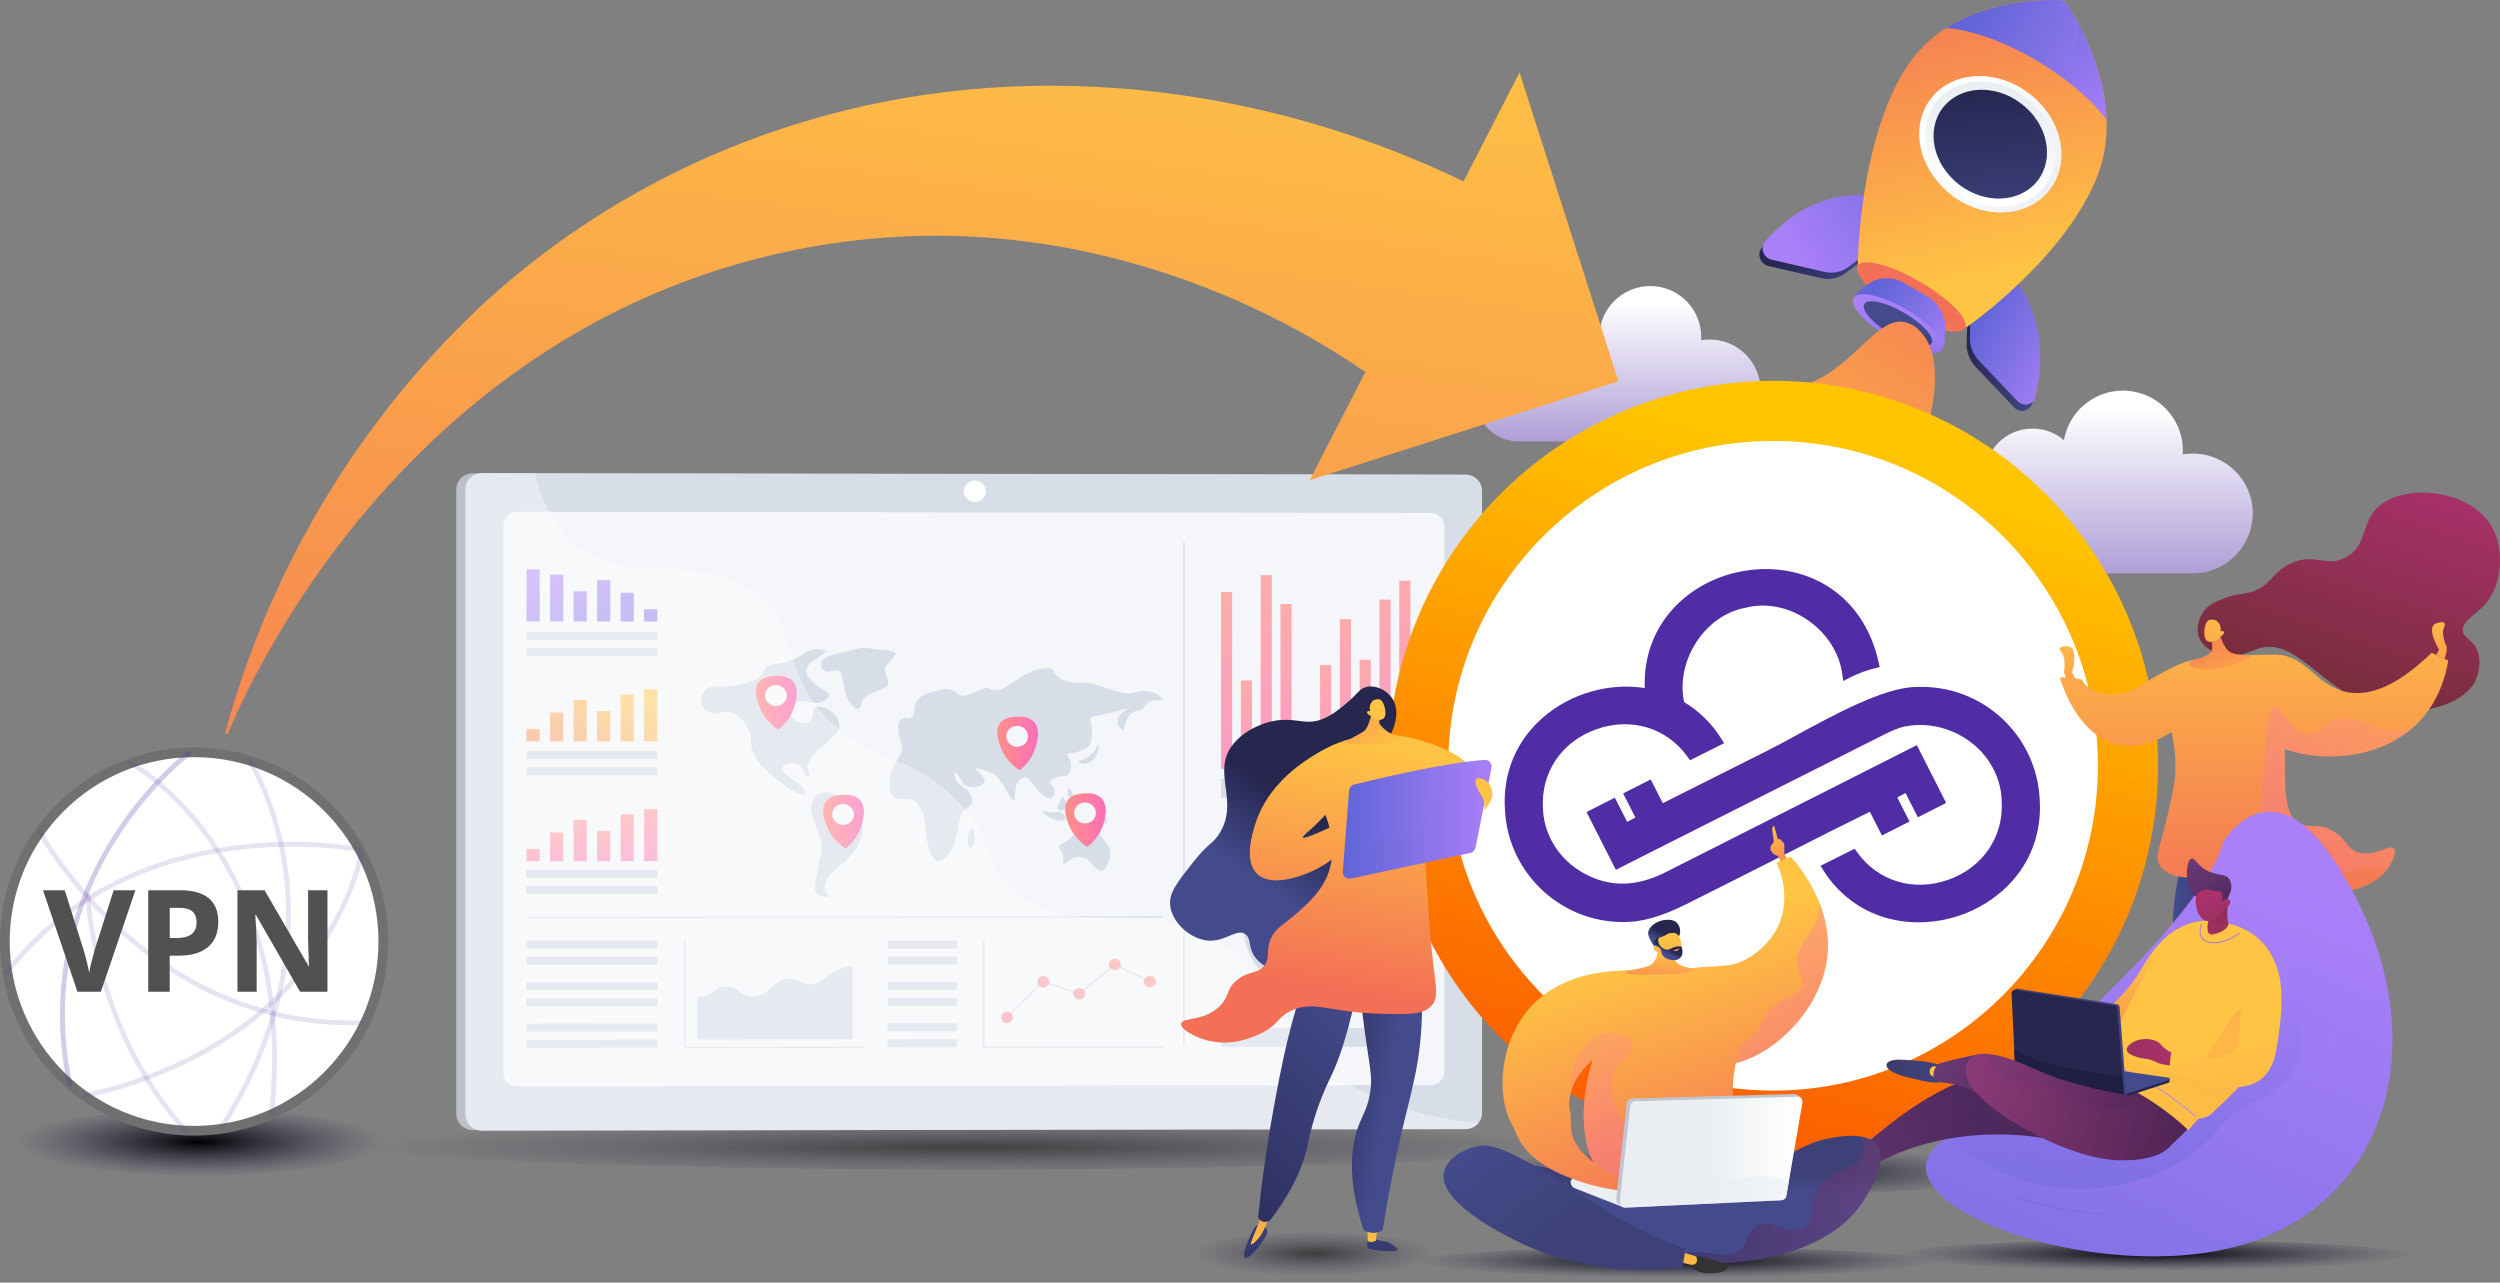 <svg xmlns="http://www.w3.org/2000/svg" xmlns:xlink="http://www.w3.org/1999/xlink" viewBox="0 0 807.99 414.54"><rect x="0" y="0" width="807.99" height="414.54" fill="#808080" stroke="none"/><defs><radialGradient id="d" cx="64.52" cy="371.9" fx="64.52" fy="371.9" r="58.97" gradientTransform="translate(0 298.39) scale(1 .19)" gradientUnits="userSpaceOnUse"><stop offset="0" stop-color="#000"></stop><stop offset="1" stop-color="#26264f" stop-opacity="0"></stop></radialGradient><radialGradient id="e" cx="195.95" cy="367.32" fx="195.95" fy="367.32" r="68.47" gradientTransform="translate(-245.2 323.01) scale(2.85 .13)" xlink:href="#d"></radialGradient><radialGradient id="f" cx="276.05" cy="402.23" fx="276.05" fy="402.23" r="29.23" gradientTransform="translate(-245.2 331.03) scale(2.85 .19)" xlink:href="#d"></radialGradient><radialGradient id="g" cx="234.98" cy="400.03" fx="234.98" fy="400.03" r="29.23" gradientTransform="translate(109.93 305.09) scale(1.34 .25)" xlink:href="#d"></radialGradient><radialGradient id="h" cx="330.3" cy="400.47" fx="330.3" fy="400.47" r="29.23" gradientTransform="translate(-245.2 329.14) scale(2.85 .19)" xlink:href="#d"></radialGradient><radialGradient id="i" cx="284.23" cy="376.5" fx="284.23" fy="376.5" r="29.23" gradientTransform="translate(-274 269.88) scale(2.94 .29)" xlink:href="#d"></radialGradient><linearGradient id="j" x1="394.38" y1="188.62" x2="399.35" y2="264.48" gradientUnits="userSpaceOnUse"><stop offset="0" stop-color="#ff9085"></stop><stop offset="1" stop-color="#fb6fbb"></stop></linearGradient><linearGradient id="k" x1="401.78" y1="218.1" x2="404.27" y2="256.18" xlink:href="#j"></linearGradient><linearGradient id="l" x1="406.87" y1="181.07" x2="412.31" y2="264.08" xlink:href="#j"></linearGradient><linearGradient id="m" x1="413.57" y1="190.26" x2="418.21" y2="260.99" xlink:href="#j"></linearGradient><linearGradient id="n" x1="421.47" y1="232.61" x2="422.72" y2="251.81" xlink:href="#j"></linearGradient><linearGradient id="o" x1="427.07" y1="210.76" x2="430" y2="255.44" xlink:href="#j"></linearGradient><linearGradient id="p" x1="432.81" y1="193.41" x2="437.03" y2="257.67" xlink:href="#j"></linearGradient><linearGradient id="q" x1="439.72" y1="207.77" x2="442.8" y2="254.71" xlink:href="#j"></linearGradient><linearGradient id="r" x1="445.23" y1="184.55" x2="450" y2="257.18" xlink:href="#j"></linearGradient><linearGradient id="s" x1="451.3" y1="176.51" x2="456.59" y2="257.2" xlink:href="#j"></linearGradient><linearGradient id="t" x1="334.84" y1="299.61" x2="308.85" y2="380.48" xlink:href="#j"></linearGradient><linearGradient id="u" x1="342.16" y1="301.87" x2="316.17" y2="382.73" xlink:href="#j"></linearGradient><linearGradient id="v" x1="353.87" y1="305.49" x2="327.89" y2="386.33" xlink:href="#j"></linearGradient><linearGradient id="w" x1="361.52" y1="307.86" x2="335.54" y2="388.68" xlink:href="#j"></linearGradient><linearGradient id="x" x1="373.49" y1="311.56" x2="347.52" y2="392.37" xlink:href="#j"></linearGradient><linearGradient id="y" x1="172.13" y1="273.8" x2="172.5" y2="279.38" xlink:href="#j"></linearGradient><linearGradient id="z" x1="179.52" y1="267.75" x2="180.34" y2="280.38" xlink:href="#j"></linearGradient><linearGradient id="aa" x1="186.94" y1="262.95" x2="188.12" y2="280.99" xlink:href="#j"></linearGradient><linearGradient id="ab" x1="194.68" y1="266.92" x2="195.55" y2="280.17" xlink:href="#j"></linearGradient><linearGradient id="ac" x1="202.03" y1="260.49" x2="203.37" y2="280.84" xlink:href="#j"></linearGradient><linearGradient id="ad" x1="209.54" y1="258.27" x2="211.02" y2="280.84" xlink:href="#j"></linearGradient><linearGradient id="ae" x1="186.31" y1="213.93" x2="163.8" y2="251.98" gradientUnits="userSpaceOnUse"><stop offset="0" stop-color="#ffc444"></stop><stop offset="1" stop-color="#f36f56"></stop></linearGradient><linearGradient id="af" x1="190.72" y1="216.65" x2="168.38" y2="254.44" xlink:href="#ae"></linearGradient><linearGradient id="ag" x1="195.49" y1="219.4" x2="173.2" y2="257.1" xlink:href="#ae"></linearGradient><linearGradient id="ah" x1="202" y1="223.06" x2="179.67" y2="260.83" xlink:href="#ae"></linearGradient><linearGradient id="ai" x1="206.49" y1="225.62" x2="184.22" y2="263.29" xlink:href="#ae"></linearGradient><linearGradient id="aj" x1="211.82" y1="228.63" x2="189.55" y2="266.28" xlink:href="#ae"></linearGradient><linearGradient id="ak" x1="-5258.28" y1="174.67" x2="-5286.84" y2="220.24" gradientTransform="translate(-5063.16) rotate(-180) scale(1 -1)" gradientUnits="userSpaceOnUse"><stop offset="0" stop-color="#aa80f9"></stop><stop offset="1" stop-color="#6165d7"></stop></linearGradient><linearGradient id="al" x1="-5254.08" y1="177.41" x2="-5282.44" y2="222.67" xlink:href="#ak"></linearGradient><linearGradient id="am" x1="-5249.51" y1="180.19" x2="-5277.8" y2="225.35" xlink:href="#ak"></linearGradient><linearGradient id="an" x1="-5243.15" y1="183.97" x2="-5271.5" y2="229.22" xlink:href="#ak"></linearGradient><linearGradient id="ao" x1="-5238.85" y1="186.55" x2="-5267.13" y2="231.69" xlink:href="#ak"></linearGradient><linearGradient id="ap" x1="-5233.71" y1="189.62" x2="-5261.97" y2="234.74" xlink:href="#ak"></linearGradient><linearGradient id="aq" x1="244.32" y1="227.1" x2="257.5" y2="227.1" xlink:href="#j"></linearGradient><linearGradient id="ar" x1="266.04" y1="265.52" x2="279.21" y2="265.52" xlink:href="#j"></linearGradient><linearGradient id="as" x1="322.32" y1="240.28" x2="335.47" y2="240.28" xlink:href="#j"></linearGradient><linearGradient id="at" x1="344.24" y1="265.06" x2="357.39" y2="265.06" xlink:href="#j"></linearGradient><linearGradient id="au" x1="-2905.28" y1="-1059.99" x2="-2872.1" y2="-1059.99" gradientTransform="translate(-2423.87 -430.33) rotate(-150.73) scale(1.03 -.97) skewX(-1.33)" gradientUnits="userSpaceOnUse"><stop offset="0" stop-color="#444b8c"></stop><stop offset="1" stop-color="#26264f"></stop></linearGradient><linearGradient id="av" x1="-2839.88" y1="-1060.77" x2="-2807.12" y2="-1060.77" xlink:href="#au"></linearGradient><linearGradient id="aw" x1="-2905.25" y1="-1062.33" x2="-2872.08" y2="-1062.33" gradientTransform="translate(-2423.87 -430.33) rotate(-150.73) scale(1.03 -.97) skewX(-1.33)" xlink:href="#ak"></linearGradient><linearGradient id="ax" x1="1140.67" y1="58.76" x2="1198.23" y2="29.39" gradientTransform="translate(-565.46 58.88) rotate(-1.79) skewX(3.43)" xlink:href="#ak"></linearGradient><linearGradient id="ay" x1="-2875.14" y1="-1084.57" x2="-2803.48" y2="-1159.99" gradientTransform="translate(-2423.87 -430.33) rotate(-150.73) scale(1.03 -.97) skewX(-1.33)" xlink:href="#ae"></linearGradient><linearGradient id="az" x1="-2880.78" y1="-1089.96" x2="-2809.05" y2="-1165.46" gradientTransform="translate(-2423.87 -430.33) rotate(-150.73) scale(1.03 -.97) skewX(-1.33)" xlink:href="#ae"></linearGradient><linearGradient id="ba" x1="-2884.3" y1="-1153.66" x2="-2826.15" y2="-1153.66" gradientTransform="translate(-2423.87 -430.33) rotate(-150.73) scale(1.03 -.97) skewX(-1.33)" xlink:href="#ak"></linearGradient><linearGradient id="bb" x1="-2876.38" y1="-1142.76" x2="-2849.57" y2="-1170.98" gradientTransform="translate(-2423.87 -430.33) rotate(-150.73) scale(1.03 -.97) skewX(-1.33)" xlink:href="#ak"></linearGradient><linearGradient id="bc" x1="-2878.94" y1="-1114.01" x2="-2832.05" y2="-1114.01" gradientTransform="translate(-832.82 -2683.95) rotate(-97.96) scale(1.03 -.97) skewX(-1.33)" gradientUnits="userSpaceOnUse"><stop offset="0" stop-color="#ebeff2"></stop><stop offset="1" stop-color="#fff"></stop></linearGradient><linearGradient id="bd" x1="-2878.94" y1="-1113.19" x2="-2832.23" y2="-1113.19" gradientTransform="translate(-2423.87 -430.33) rotate(-150.73) scale(1.03 -.97) skewX(-1.33)" xlink:href="#bc"></linearGradient><linearGradient id="be" x1="-2848.09" y1="-1129.24" x2="-2859.8" y2="-1105.16" gradientTransform="translate(-832.84 -2683.94) rotate(-97.96) scale(1.03 -.97) skewX(-1.33)" xlink:href="#bc"></linearGradient><linearGradient id="bf" x1="-2876.25" y1="-1083.72" x2="-2840.77" y2="-1135.51" gradientTransform="translate(-832.85 -2683.93) rotate(-97.96) scale(1.03 -.97) skewX(-1.33)" xlink:href="#au"></linearGradient><linearGradient id="bg" x1="-2857.37" y1="-1039.03" x2="-2855.9" y2="-1058.32" gradientTransform="translate(-454.43 -2798.64) rotate(-90.87) scale(1.03 -.97) skewX(-1.33)" xlink:href="#ae"></linearGradient><linearGradient id="bh" x1="-2872.24" y1="-1052.76" x2="-2840.1" y2="-1052.76" gradientTransform="translate(-2423.87 -430.33) rotate(-150.73) scale(1.03 -.97) skewX(-1.33)" xlink:href="#ak"></linearGradient><linearGradient id="bi" x1="-2854" y1="-1053.56" x2="-2862.09" y2="-1029.22" gradientTransform="translate(-453.13 -2789.12) rotate(-90.95) scale(1.03 -.97) skewX(-1.33)" xlink:href="#ak"></linearGradient><linearGradient id="bj" x1="-2854.52" y1="-1051.99" x2="-2860.67" y2="-1033.49" xlink:href="#au"></linearGradient><linearGradient id="bk" x1="-2878.4" y1="-1085.2" x2="-2842.92" y2="-1136.97" xlink:href="#au"></linearGradient><linearGradient id="bl" x1="1195.94" y1="36.37" x2="1106.07" y2="163.04" gradientTransform="translate(-565.46 58.88) rotate(-1.79) skewX(3.43)" gradientUnits="userSpaceOnUse"><stop offset="0" stop-color="#f36f56"></stop><stop offset="1" stop-color="#ffc444"></stop></linearGradient><linearGradient id="bm" x1="674.01" y1="116.5" x2="674.01" y2="247.77" gradientUnits="userSpaceOnUse"><stop offset=".12" stop-color="#fff"></stop><stop offset="1" stop-color="#512da8"></stop></linearGradient><linearGradient id="bn" x1="2425.66" y1="84.18" x2="2425.66" y2="195.78" gradientTransform="translate(-1902.58)" xlink:href="#bm"></linearGradient><linearGradient id="bo" x1="611.28" y1="107.95" x2="525.79" y2="419.98" gradientUnits="userSpaceOnUse"><stop offset=".13" stop-color="#ffc500"></stop><stop offset="1" stop-color="#fb4300"></stop></linearGradient><linearGradient id="bp" x1="426.64" y1="-7.96" x2="252.67" y2="354.28" gradientTransform="translate(-77.95 115.71) rotate(-17.76)" xlink:href="#ae"></linearGradient><linearGradient id="bq" x1="260.66" y1="385.83" x2="262.92" y2="426.45" gradientTransform="translate(708.36) rotate(-180) scale(1 -1)" xlink:href="#au"></linearGradient><linearGradient id="br" x1="264.5" y1="402.63" x2="265.85" y2="372.22" gradientTransform="translate(708.36) rotate(-180) scale(1 -1)" xlink:href="#ae"></linearGradient><linearGradient id="bs" x1="301.51" y1="383.56" x2="303.77" y2="424.18" gradientTransform="translate(708.36) rotate(-180) scale(1 -1)" xlink:href="#au"></linearGradient><linearGradient id="bt" x1="300.37" y1="404.21" x2="301.72" y2="373.81" gradientTransform="translate(708.36) rotate(-180) scale(1 -1)" xlink:href="#ae"></linearGradient><linearGradient id="bu" x1="260.28" y1="355.42" x2="286.11" y2="351.39" gradientTransform="translate(708.36) rotate(-180) scale(1 -1)" xlink:href="#au"></linearGradient><linearGradient id="bv" x1="262.39" y1="328.27" x2="336.65" y2="397.29" gradientTransform="translate(708.36) rotate(-180) scale(1 -1)" xlink:href="#au"></linearGradient><linearGradient id="bw" x1="301.71" y1="284.92" x2="285.91" y2="262.54" gradientTransform="translate(708.36) rotate(-180) scale(1 -1)" xlink:href="#au"></linearGradient><linearGradient id="bx" x1="271.23" y1="239.71" x2="284.27" y2="319.45" gradientTransform="translate(708.36) rotate(-180) scale(1 -1)" xlink:href="#ae"></linearGradient><linearGradient id="by" x1="284.66" y1="237.51" x2="297.7" y2="317.25" gradientTransform="translate(708.36) rotate(-180) scale(1 -1)" xlink:href="#ae"></linearGradient><linearGradient id="bz" x1="281.96" y1="237.95" x2="295" y2="317.69" gradientTransform="translate(708.36) rotate(-180) scale(1 -1)" xlink:href="#ae"></linearGradient><linearGradient id="ca" x1="226.27" y1="264.81" x2="274.37" y2="264.81" gradientTransform="translate(708.36) rotate(-180) scale(1 -1)" xlink:href="#ak"></linearGradient><linearGradient id="cb" x1="259.81" y1="243.74" x2="287.66" y2="212.13" gradientTransform="translate(708.36) rotate(-180) scale(1 -1)" xlink:href="#ae"></linearGradient><linearGradient id="cc" x1="-49" y1="410.44" x2="-19.94" y2="434.52" gradientTransform="translate(47.29 306.89) rotate(149.69) scale(1 -1)" xlink:href="#ae"></linearGradient><linearGradient id="cd" x1="226.27" y1="264.62" x2="270.3" y2="264.62" gradientTransform="translate(708.36) rotate(-180) scale(1 -1)" xlink:href="#ak"></linearGradient><linearGradient id="ce" x1="241.15" y1="266.08" x2="270.21" y2="290.16" gradientTransform="translate(708.36) rotate(-180) scale(1 -1)" xlink:href="#ae"></linearGradient><linearGradient id="cf" x1="-209.12" y1="418.39" x2="-202.17" y2="418.39" gradientTransform="translate(904.24 -61.94) rotate(-2.96)" xlink:href="#ak"></linearGradient><linearGradient id="cg" x1="-195.84" y1="420.41" x2="-188.89" y2="420.41" gradientTransform="translate(904.24 -61.94) rotate(-2.96)" xlink:href="#ak"></linearGradient><linearGradient id="ch" x1="-220.49" y1="368.38" x2="-178.21" y2="368.38" gradientTransform="translate(904.24 -61.94) rotate(-2.96)" xlink:href="#au"></linearGradient><linearGradient id="ci" x1="-232.45" y1="304.2" x2="-191.61" y2="304.2" gradientTransform="translate(954.14 26.54) rotate(3.96)" xlink:href="#au"></linearGradient><linearGradient id="cj" x1="48.52" y1="66.97" x2="45.93" y2="114.29" gradientTransform="translate(601.91 149.92) rotate(-15.03)" xlink:href="#ae"></linearGradient><linearGradient id="ck" x1="847.25" y1="185.24" x2="847.25" y2="299.42" gradientTransform="translate(1538.27) rotate(-180) scale(1 -1)" xlink:href="#ae"></linearGradient><linearGradient id="cl" x1="-1505.07" y1="-412.07" x2="-1563.68" y2="-362.99" gradientTransform="translate(2268.27 -305.84) rotate(-32.23)" gradientUnits="userSpaceOnUse"><stop offset="0" stop-color="#ab316d"></stop><stop offset="1" stop-color="#792d3d"></stop></linearGradient><linearGradient id="cm" x1="802.63" y1="185.24" x2="802.63" y2="299.42" gradientTransform="translate(1538.27) rotate(-180) scale(1 -1)" xlink:href="#ae"></linearGradient><linearGradient id="cn" x1="784.2" y1="185.24" x2="784.2" y2="299.42" gradientTransform="translate(1538.27) rotate(-180) scale(1 -1)" xlink:href="#ae"></linearGradient><linearGradient id="co" x1="-1679.39" y1="102.91" x2="-1688.72" y2="69.17" gradientTransform="translate(2380.12 -70.65) rotate(-6.81)" xlink:href="#ae"></linearGradient><linearGradient id="cp" x1="-1679.87" y1="70.4" x2="-1710.21" y2="95.66" gradientTransform="translate(2380.12 -70.65) rotate(-6.81)" xlink:href="#ae"></linearGradient><linearGradient id="cq" x1="750.53" y1="194.54" x2="748.06" y2="239.73" gradientTransform="translate(1538.27) rotate(-180) scale(1 -1)" xlink:href="#ae"></linearGradient><linearGradient id="cr" x1="757.32" y1="255.32" x2="807.36" y2="255.32" gradientTransform="translate(1538.27) rotate(-180) scale(1 -1)" xlink:href="#j"></linearGradient><linearGradient id="cs" x1="-1206.89" y1="282.03" x2="-1092.43" y2="526.55" gradientTransform="translate(-470.53) rotate(-180) scale(1 -1)" xlink:href="#ak"></linearGradient><linearGradient id="ct" x1="-1154.31" y1="318.43" x2="-1164.89" y2="380.62" gradientTransform="translate(-470.53) rotate(-180) scale(1 -1)" xlink:href="#ak"></linearGradient><linearGradient id="cu" x1="-1206.89" y1="282.03" x2="-1092.42" y2="526.55" gradientTransform="translate(-470.53) rotate(-180) scale(1 -1)" xlink:href="#ak"></linearGradient><linearGradient id="cv" x1="-1300.48" y1="331.19" x2="-1196.79" y2="331.19" gradientTransform="translate(-544.43) rotate(-180) scale(1 -1)" xlink:href="#ak"></linearGradient><linearGradient id="cw" x1="-2979.9" y1="-799.4" x2="-2956.13" y2="-799.4" gradientTransform="translate(-1967.14 -1333.72) rotate(-131.05) scale(1 -1)" gradientUnits="userSpaceOnUse"><stop offset="0" stop-color="#40447e"></stop><stop offset="1" stop-color="#3c3b6b"></stop></linearGradient><linearGradient id="cx" x1="-862.31" y1="387.04" x2="-670.99" y2="585.58" gradientTransform="translate(-261.89 30.21) rotate(174.38) scale(1 -1)" xlink:href="#ae"></linearGradient><linearGradient id="cy" x1="-1325.89" y1="308.13" x2="-1208.34" y2="370.57" gradientTransform="translate(-602.73 -48.16) rotate(-176.5) scale(1 -1)" gradientUnits="userSpaceOnUse"><stop offset="0" stop-color="#311944"></stop><stop offset="1" stop-color="#6b3976"></stop></linearGradient><linearGradient id="cz" x1="-1370.4" y1="336.1" x2="-1263.81" y2="316.3" gradientTransform="translate(-602.73 -48.16) rotate(-176.5) scale(1 -1)" gradientUnits="userSpaceOnUse"><stop offset="0" stop-color="#311944"></stop><stop offset="1" stop-color="#893976"></stop></linearGradient><linearGradient id="da" x1="-1231.04" y1="310.1" x2="-1242.37" y2="347.87" gradientTransform="translate(-544.43) rotate(-180) scale(1 -1)" xlink:href="#ae"></linearGradient><linearGradient id="db" x1="-1332.14" y1="305.68" x2="-1379.57" y2="478.11" gradientTransform="translate(-602.73 -48.16) rotate(-176.5) scale(1 -1)" xlink:href="#ae"></linearGradient><linearGradient id="dc" x1="-1325.77" y1="325.02" x2="-1337.42" y2="279.46" gradientTransform="translate(-602.73 -48.16) rotate(-176.5) scale(1 -1)" xlink:href="#ae"></linearGradient><linearGradient id="dd" x1="-1329.08" y1="310.28" x2="-1273.13" y2="295.44" gradientTransform="translate(-602.73 -48.16) rotate(-176.5) scale(1 -1)" xlink:href="#cl"></linearGradient><linearGradient id="de" x1="-1343.94" y1="302.43" x2="-1391.37" y2="474.86" gradientTransform="translate(-602.73 -48.16) rotate(-176.5) scale(1 -1)" xlink:href="#ae"></linearGradient><linearGradient id="df" x1="-1148.05" y1="342.94" x2="-1147.24" y2="321.31" gradientTransform="translate(-456.92 73.35) rotate(174.58) scale(1 -1)" xlink:href="#cl"></linearGradient><linearGradient id="dg" x1="-563.29" y1="366.59" x2="-575.47" y2="335.65" gradientTransform="translate(1226.54 -141.94) rotate(-8.92)" xlink:href="#cy"></linearGradient><linearGradient id="dh" x1="-1146.31" y1="325.38" x2="-1146.71" y2="357.52" gradientTransform="translate(-456.92 73.35) rotate(174.58) scale(1 -1)" xlink:href="#cl"></linearGradient><linearGradient id="di" x1="-1312.1" y1="306.41" x2="-1273.85" y2="306.41" gradientTransform="translate(-602.73 -48.16) rotate(-176.5) scale(1 -1)" xlink:href="#cw"></linearGradient><linearGradient id="dj" x1="-2062.14" y1="9.22" x2="-2043.15" y2="9.22" gradientTransform="translate(-1278.5 -436.33) rotate(-157.87) scale(1 -1)" xlink:href="#cw"></linearGradient><linearGradient id="dk" x1="-1256.02" y1="312.33" x2="-1064.69" y2="510.88" gradientTransform="translate(-602.73 -48.16) rotate(-176.5) scale(1 -1)" xlink:href="#ae"></linearGradient><linearGradient id="dl" x1="-1335.41" y1="325.91" x2="-1247.79" y2="317.37" xlink:href="#cy"></linearGradient><linearGradient id="dm" x1="-1369.11" y1="343.08" x2="-1262.52" y2="323.27" xlink:href="#cz"></linearGradient><linearGradient id="dn" x1="-1331.09" y1="329.18" x2="-1266.6" y2="315.4" xlink:href="#cy"></linearGradient><linearGradient id="do" x1="572.13" y1="266.76" x2="578.22" y2="285.35" xlink:href="#ae"></linearGradient><linearGradient id="dp" x1="559.49" y1="297.13" x2="587.36" y2="378.96" xlink:href="#ae"></linearGradient><linearGradient id="dq" x1="531.25" y1="411.26" x2="579.67" y2="299.37" xlink:href="#j"></linearGradient><linearGradient id="dr" x1="540.28" y1="366.43" x2="539.08" y2="390.25" xlink:href="#j"></linearGradient><linearGradient id="ds" x1="539.64" y1="387.28" x2="539.64" y2="381.96" gradientUnits="userSpaceOnUse"><stop offset="0" stop-color="#444b8c"></stop><stop offset="1" stop-color="#3e4177"></stop></linearGradient><linearGradient id="dt" x1="572.5" y1="385.5" x2="572.5" y2="379.61" xlink:href="#ds"></linearGradient><linearGradient id="du" x1="537.24" y1="387.97" x2="607.76" y2="387.97" gradientTransform="matrix(1,0,0,1,0,0)" xlink:href="#cz"></linearGradient><linearGradient id="dv" x1="548.88" y1="411.23" x2="530.18" y2="387.7" xlink:href="#ae"></linearGradient><linearGradient id="dw" x1="482.72" y1="362.68" x2="510.59" y2="399.84" xlink:href="#ds"></linearGradient><linearGradient id="dx" x1="516.35" y1="311.83" x2="544.22" y2="393.66" xlink:href="#ae"></linearGradient><linearGradient id="dy" x1="355.75" y1="358.58" x2="358.32" y2="400.05" gradientTransform="translate(126.95 16.75) rotate(-7.62)" xlink:href="#j"></linearGradient><linearGradient id="dz" x1="509.33" y1="383.86" x2="557.57" y2="383.86" gradientUnits="userSpaceOnUse"><stop offset=".49" stop-color="#ebeff2"></stop><stop offset="1" stop-color="#fff"></stop></linearGradient><linearGradient id="ea" x1="489.33" y1="321.03" x2="517.2" y2="402.86" xlink:href="#ae"></linearGradient><linearGradient id="eb" x1="97.97" y1="331.06" x2="91.93" y2="345.52" gradientTransform="translate(345.87 19.53) rotate(-17.12)" xlink:href="#ae"></linearGradient><linearGradient id="ec" x1="-2236.71" y1="-685.07" x2="-2238.47" y2="-687.55" gradientTransform="translate(-1581.28 1298.45) rotate(171.88) scale(1 -1)" xlink:href="#au"></linearGradient><linearGradient id="ed" x1="579.57" y1="-603.25" x2="579.25" y2="-577.17" gradientTransform="translate(92.37 1010.88) rotate(-11.63)" xlink:href="#ae"></linearGradient><linearGradient id="ee" x1="-2238.16" y1="-681.27" x2="-2239.06" y2="-682.54" gradientTransform="translate(-1581.28 1298.45) rotate(171.88) scale(1 -1)" xlink:href="#au"></linearGradient><linearGradient id="ef" x1="-2241.83" y1="-682.92" x2="-2241.46" y2="-679.65" gradientTransform="translate(-1581.28 1298.45) rotate(171.88) scale(1 -1)" gradientUnits="userSpaceOnUse"><stop offset="0" stop-color="#ffc444"></stop><stop offset="1" stop-color="#f36f56"></stop></linearGradient><linearGradient id="eg" x1="523.5" y1="372.4" x2="582.52" y2="372.4" xlink:href="#dz"></linearGradient></defs><g><g id="b"><g id="c"><ellipse cx="64.52" cy="370.27" rx="62.37" ry="11.64" fill="url(#d)" stroke-width="0"></ellipse><ellipse cx="312.73" cy="369.19" rx="206.17" ry="8.8" fill="url(#e)" opacity=".5" stroke-width="0"></ellipse><ellipse cx="540.77" cy="408.76" rx="88.03" ry="5.77" fill="url(#f)" stroke-width="0"></ellipse><ellipse cx="423.84" cy="405.98" rx="41.31" ry="7.53" fill="url(#g)" opacity=".53" stroke-width="0"></ellipse><ellipse cx="695.24" cy="406.53" rx="88.03" ry="5.77" fill="url(#h)" stroke-width="0"></ellipse><ellipse cx="561.16" cy="377.98" rx="90.85" ry="8.58" fill="url(#i)" stroke-width="0"></ellipse><path d="m469.84,364.71l-317.01.52c-2.97,0-5.37-2.3-5.37-5.16v-201.92c0-2.85,2.4-5.16,5.37-5.16l317.01.47c2.94,0,5.32,2.31,5.32,5.15v200.95c0,2.84-2.38,5.15-5.32,5.15Z" fill="#bcc1c9" stroke-width="0"></path><path d="m473.64,364.93l-317.84.49c-2.97,0-5.38-2.31-5.38-5.17v-202.16c0-2.86,2.41-5.17,5.38-5.17l317.84.47c2.95,0,5.34,2.31,5.34,5.16v201.22c0,2.84-2.39,5.15-5.34,5.16Z" fill="#d8dee8" stroke-width="0"></path><path d="m462.41,350.69l-295.28.4c-2.44,0-4.41-1.89-4.41-4.23v-177.23c0-2.34,1.98-4.24,4.41-4.23l295.28.38c2.42,0,4.37,1.9,4.37,4.23v176.47c0,2.33-1.96,4.22-4.37,4.23Z" fill="#fff" opacity=".74" stroke-width="0"></path><path d="m318.66,158.77c0,1.9-1.6,3.45-3.58,3.44-1.98,0-3.58-1.55-3.58-3.45s1.6-3.45,3.58-3.44c1.98,0,3.58,1.55,3.58,3.45Z" fill="#fff" stroke-width="0"></path><polygon points="382.91 337.87 382.4 337.84 382.4 175.08 382.91 175.08 382.91 337.87" fill="#d8dee8" stroke-width="0"></polygon><polygon points="170.17 296.68 170.15 296.27 375.8 296.13 375.82 296.58 170.17 296.68" fill="#d8dee8" stroke-width="0"></polygon><g opacity=".7"><rect x="394.63" y="191.32" width="3.6" height="57.25" fill="url(#j)" stroke-width="0"></rect><rect x="401.04" y="219.94" width="3.6" height="28.62" fill="url(#k)" stroke-width="0"></rect><rect x="407.44" y="185.9" width="3.6" height="62.66" fill="url(#l)" stroke-width="0"></rect><rect x="413.84" y="195.21" width="3.6" height="53.36" fill="url(#m)" stroke-width="0"></rect><rect x="420.24" y="234.26" width="3.6" height="14.31" fill="url(#n)" stroke-width="0"></rect><rect x="426.64" y="214.94" width="3.6" height="33.62" fill="url(#o)" stroke-width="0"></rect><rect x="433.04" y="200.11" width="3.6" height="48.46" fill="url(#p)" stroke-width="0"></rect><rect x="439.44" y="213.24" width="3.6" height="35.33" fill="url(#q)" stroke-width="0"></rect><rect x="445.84" y="193.77" width="3.6" height="54.8" fill="url(#r)" stroke-width="0"></rect><rect x="452.23" y="187.66" width="3.6" height="60.91" fill="url(#s)" stroke-width="0"></rect></g><rect x="394.63" y="251.8" width="61.2" height="6.1" fill="#d8dee8" stroke-width="0"></rect><polygon points="455.83 338.31 394.63 338.38 394.63 332.27 455.83 332.21 455.83 338.31" fill="#d8dee8" stroke-width="0"></polygon><rect x="446.09" y="320.48" width="9.74" height="9.4" transform="translate(-.34 .47) rotate(-.06)" fill="#fff" stroke-width="0"></rect><rect x="413.84" y="263.65" width="41.99" height="2.69" fill="#fff" stroke-width="0"></rect><rect x="413.84" y="267.96" width="41.99" height="2.69" fill="#fff" stroke-width="0"></rect><path d="m448.62,299.21c0,12.45-10.46,22.56-23.38,22.57-12.92.01-23.39-10.08-23.39-22.54s10.48-22.57,23.39-22.57c12.91,0,23.38,10.09,23.38,22.54Z" fill="#d8dee8" stroke-width="0"></path><path d="m447.28,298.54c-.29-8.97-6.33-16.53-14.68-19.38-2.3-.78-4.77-1.21-7.35-1.21-12.19,0-22.07,9.54-22.07,21.29s9.88,21.27,22.07,21.26c12.18-.01,22.05-9.54,22.05-21.29,0-.22-.01-.45-.02-.67Z" fill="#fff" opacity=".35" stroke-width="0"></path><path d="m447.28,298.54c-.29-8.97-6.33-16.53-14.68-19.38-2.3-.78-4.77-1.21-7.35-1.21-12.19,0-22.07,9.54-22.07,21.29s9.88,21.27,22.07,21.26c12.18-.01,22.05-9.54,22.05-21.29,0-.22-.01-.45-.02-.67Z" fill="#d8dee8" stroke-width="0"></path><path d="m447.28,298.54c-.29-8.97-6.33-16.53-14.68-19.38l-7.35,20.06,22.04-.68Z" fill="#fff" stroke-width="0"></path><rect x="170.16" y="304.03" width="42.28" height="2.6" fill="#d8dee8" stroke-width="0"></rect><rect x="170.16" y="309.23" width="42.28" height="2.6" fill="#d8dee8" stroke-width="0"></rect><rect x="170.16" y="317.42" width="42.28" height="2.6" fill="#d8dee8" stroke-width="0"></rect><rect x="170.16" y="322.62" width="42.28" height="2.6" fill="#d8dee8" stroke-width="0"></rect><polygon points="212.44 333.39 170.16 333.44 170.16 330.84 212.44 330.79 212.44 333.39" fill="#d8dee8" stroke-width="0"></polygon><polygon points="212.44 338.59 170.16 338.64 170.16 336.04 212.44 335.99 212.44 338.59" fill="#d8dee8" stroke-width="0"></polygon><rect x="170.16" y="204.29" width="42.28" height="2.6" fill="#d8dee8" stroke-width="0"></rect><rect x="170.16" y="209.49" width="42.28" height="2.6" fill="#d8dee8" stroke-width="0"></rect><rect x="170.16" y="242.69" width="42.28" height="2.6" fill="#d8dee8" stroke-width="0"></rect><rect x="170.16" y="247.89" width="42.28" height="2.6" fill="#d8dee8" stroke-width="0"></rect><rect x="170.16" y="281.09" width="42.28" height="2.6" fill="#d8dee8" stroke-width="0"></rect><rect x="170.16" y="286.3" width="42.28" height="2.6" fill="#d8dee8" stroke-width="0"></rect><rect x="286.91" y="303.96" width="22.35" height="2.6" fill="#d8dee8" stroke-width="0"></rect><rect x="286.91" y="309.15" width="22.35" height="2.6" fill="#d8dee8" stroke-width="0"></rect><rect x="286.91" y="317.33" width="22.35" height="2.6" fill="#d8dee8" stroke-width="0"></rect><rect x="286.91" y="322.52" width="22.35" height="2.6" fill="#d8dee8" stroke-width="0"></rect><polygon points="309.26 333.29 286.91 333.31 286.91 330.72 309.26 330.69 309.26 333.29" fill="#d8dee8" stroke-width="0"></polygon><polygon points="309.26 338.48 286.91 338.51 286.91 335.91 309.26 335.88 309.26 338.48" fill="#d8dee8" stroke-width="0"></polygon><polygon points="221.21 338.79 221.21 304 221.67 304.02 221.67 338.37 279.42 338.3 279.45 338.73 221.21 338.79" fill="#d8dee8" stroke-width="0"></polygon><path d="m262.09,318.15c-3.15.25-3.62-1.79-6.73-1.88-5.31-.15-6.62,5.71-11.79,5.82-4.24.09-5.31-3.82-9.54-3.23-3.16.44-3.78,2.79-6.88,3.25-.62.09-1.23.09-1.83.01v13.86l50.23-.06v-23.72c-2.61.3-4.52,1.03-5.89,1.76-3.31,1.76-4.41,3.94-7.57,4.19Z" fill="#d8dee8" stroke-width="0"></path><polygon points="317.73 338.69 317.73 303.93 318.21 303.95 318.21 338.25 375.79 338.18 375.82 338.63 317.73 338.69" fill="#d8dee8" stroke-width="0"></polygon><polygon points="325.64 328.97 325.27 328.66 337.12 317.04 348.76 320.92 360.24 311.43 371.77 317.07 371.54 317.46 360.33 311.97 348.9 321.43 337.28 317.55 325.64 328.97" fill="#d8dee8" stroke-width="0"></polygon><path d="m327.39,328.81c0,1.03-.86,1.86-1.93,1.86-1.07,0-1.93-.83-1.93-1.86s.86-1.86,1.93-1.86c1.07,0,1.93.83,1.93,1.86Z" fill="url(#t)" opacity=".7" stroke-width="0"></path><path d="m339.13,317.29c0,1.03-.86,1.86-1.93,1.86-1.07,0-1.93-.83-1.93-1.86s.86-1.86,1.93-1.86c1.07,0,1.93.83,1.93,1.86Z" fill="url(#u)" opacity=".7" stroke-width="0"></path><path d="m350.76,321.18c0,1.03-.86,1.86-1.93,1.86-1.07,0-1.93-.83-1.93-1.86s.86-1.86,1.93-1.86c1.07,0,1.93.83,1.93,1.86Z" fill="url(#v)" opacity=".7" stroke-width="0"></path><path d="m362.21,311.7c0,1.03-.86,1.86-1.93,1.86-1.07,0-1.93-.83-1.93-1.86s.86-1.86,1.93-1.86c1.07,0,1.93.83,1.93,1.86Z" fill="url(#w)" opacity=".7" stroke-width="0"></path><path d="m373.59,317.26c0,1.03-.86,1.86-1.93,1.86-1.07,0-1.93-.83-1.93-1.86s.86-1.86,1.93-1.86c1.07,0,1.93.83,1.93,1.86Z" fill="url(#x)" opacity=".7" stroke-width="0"></path><g opacity=".7"><rect x="170.16" y="274.38" width="4.28" height="3.95" fill="url(#y)" stroke-width="0"></rect><rect x="177.77" y="269.04" width="4.28" height="9.29" fill="url(#z)" stroke-width="0"></rect><rect x="185.37" y="264.94" width="4.28" height="13.39" fill="url(#aa)" stroke-width="0"></rect><rect x="192.97" y="268.56" width="4.27" height="9.76" fill="url(#ab)" stroke-width="0"></rect><rect x="200.57" y="263.18" width="4.27" height="15.14" fill="url(#ac)" stroke-width="0"></rect><rect x="208.17" y="261.49" width="4.27" height="16.83" fill="url(#ad)" stroke-width="0"></rect></g><g opacity=".7"><rect x="170.16" y="235.64" width="4.28" height="3.95" fill="url(#ae)" stroke-width="0"></rect><rect x="177.77" y="230.3" width="4.28" height="9.29" fill="url(#af)" stroke-width="0"></rect><rect x="185.37" y="226.21" width="4.28" height="13.39" fill="url(#ag)" stroke-width="0"></rect><rect x="192.97" y="229.83" width="4.27" height="9.76" fill="url(#ah)" stroke-width="0"></rect><rect x="200.57" y="224.46" width="4.27" height="15.14" fill="url(#ai)" stroke-width="0"></rect><rect x="208.17" y="222.77" width="4.27" height="16.83" fill="url(#aj)" stroke-width="0"></rect></g><g opacity=".7"><rect x="208.17" y="196.93" width="4.27" height="3.95" fill="url(#ak)" stroke-width="0"></rect><rect x="200.57" y="191.58" width="4.27" height="9.29" fill="url(#al)" stroke-width="0"></rect><rect x="192.97" y="187.48" width="4.27" height="13.39" fill="url(#am)" stroke-width="0"></rect><rect x="185.37" y="191.1" width="4.28" height="9.76" fill="url(#an)" stroke-width="0"></rect><rect x="177.77" y="185.71" width="4.28" height="15.15" fill="url(#ao)" stroke-width="0"></rect><rect x="170.16" y="184.01" width="4.28" height="16.84" fill="url(#ap)" stroke-width="0"></rect></g><path d="m228.99,222.38c-1.37.8-2.68,2.56-2.38,4.49.3,1.97,2.13,3.22,3.57,3.64,2.03.58,2.7-.67,4.89-.48,3.33.3,5.92,3.57,7.01,5.98,1.07,2.37.24,2.94.93,5.68,1.21,4.8,4.99,7.78,8.6,10.63,3.01,2.38,7.63,5.28,8.46,4.44.3-.3.03-1-.13-1.42-.64-1.67-2.11-2.07-4.1-3.64-1.41-1.12-3.2-2.52-2.91-3.63.28-1.09,2.54-1.75,4.23-1.26,1.69.49,2.6,2.09,3.04,2.86.38.66.31,1.51.66,1.55.24.03.51-.31.63-.61.31-.76-.23-1.5-.43-2.1-.45-1.37.62-2.83,1.7-4.28,1.8-2.44,2.85-2.45,5.64-5.28,1.87-1.9,2.8-2.88,2.91-4.27.18-2.39-1.94-4.18-2.29-4.48-1.7-1.45-4.59-2.44-5.82-1.42-1.1.92.06,2.69-1.23,4.03-.9.93-2.48,1.11-3.7.74-1.73-.52-2.72-2.11-2.82-3.54-.02-.28-.11-1.59.79-2.48.26-.26.88-.76,3-.84,2.97-.1,3.59.84,5.38.47,1.49-.31,3.28-1.43,3.26-2.55-.03-1.31-2.52-1.46-5.37-4.42-1.11-1.15-2.01-2.11-1.94-3.36.1-1.76,2.08-3.14,2.47-3.42,1.54-1.08,2.91-1.95,2.91-1.95.39-.25.95-.6.88-.94-.04-.22-.34-.38-.88-.52-1.7-.46-3-.2-3-.2-2.01.41-2.65,1.36-5.11,2.62-.99.51-2.66,1.37-4.94,1.85-2.59.55-3.48.08-4.76.99-1.24.88-.85,1.63-2.12,2.99-1.33,1.43-2.95,1.89-5.47,2.62-.96.28-2.9.78-5.56.99-3.77.3-4.56-.33-6,.51Z" fill="#d8dee8" stroke-width="0"></path><path d="m271.12,211.16c-2.75.68-5.14,1.28-5.64,2.87-.26.83-.02,1.97.7,2.58,1.44,1.21,3.61-.67,5.2.38.85.57.53,1.31,1.5,5.42.65,2.75,1.18,4.07,2.2,5.25.58.67,1.39,1.62,2.2,1.48,1.2-.22.75-2.54,2.64-4.19.67-.58.79-.35,3.96-1.77,1.86-.83,2.79-1.25,2.99-1.61,1.05-1.81-1.74-4.03-.62-6.19.21-.41.24-.19,1.67-1.88,1.65-1.94,1.63-2.24,1.58-2.39-.18-.64-1.41-.69-4.58-1.07-5.24-.62-5.67-.91-7.22-.57-1.03.23-1.3.46-3.52,1-1.73.43-1.92.37-3.08.66Z" fill="#d8dee8" stroke-width="0"></path><path d="m264.16,256.79c-1.52,1.06-1.82,2.92-1.94,3.68-.3,1.87.26,3.1,1.32,6.19,1.29,3.77,1.93,5.65,2.03,6.71.15,1.65-.16,1.94-1.41,8.41-.93,4.81-1.03,6.06-.18,6.95,1.25,1.32,3.95,1.22,4.05.89.05-.16-.53-.31-.97-.87-.98-1.24-.27-3.25-.09-3.78.73-2.09,2.13-2.98,4.41-5.04,2.69-2.43,4.44-4.02,5.73-6.4.64-1.18,2.01-3.79,1.59-7.2-.08-.69-.44-3.01-2.2-5.34-2.28-3.02-5.36-3.99-6.25-4.25-1.75-.52-4.22-1.26-6.08.04Z" fill="#d8dee8" stroke-width="0"></path><path d="m290.32,245.05c-1.01,1.83-2.12,3.86-2.55,5.73-.39,1.67-.76,5.47,1.23,6.96,1.81,1.35,3.9-.44,6.43,1.08,1.29.77,1.86,1.91,2.55,3.28,1.48,2.95.77,4.56,1.41,8.34.3,1.77,1.24,7.42,3.61,7.84,1.98.35,4.13-3.08,4.49-3.66.96-1.53,1.33-3.12,2.02-6.25.94-4.22.59-4.82,1.58-6,1.28-1.52,2.83-1.68,3.17-3.15.25-1.08-.35-2.06-.7-2.67-1.32-2.23-3.16-2-4.4-4.15-.71-1.24-.9-2.7-.62-2.84.26-.12.97.77,1.32,1.21,1.07,1.34.94,1.82,1.58,2.5,1.31,1.37,3.53,1.16,3.7,1.14,1.02-.11,2.85-.65,3.08-1.78.17-.87-.67-1.81-1.67-2.93-.81-.91-1.42-1.3-1.32-1.47.1-.17.82.06,2.73.71,2.07.71,3.11,1.06,3.26,1.14.7.39,1.29.92,3.25,4.06,1.99,3.19,2.71,4.78,3.17,4.66.23-.06.19-.5.35-1.97.25-2.2.38-3.32.97-4.11.49-.67,1.55-1.58,2.64-1.44.66.08,1.44,1.06,2.99,3.02,1.53,1.93,2.04,2.59,3.08,3.11.54.27,1.52.76,2.29.36.85-.44,1.15-1.83.79-2.83-.43-1.21-1.62-1.33-1.58-2.07.05-1.05,2.51-1.72,2.73-1.78,1.59-.42,2,.07,2.81-.41,1.21-.71,1.71-2.62,1.41-4.11-.31-1.53-1.38-2.1-1.05-2.75.27-.55,1.12-.35,2.81-.75,1.26-.3,3.11-.73,4.13-2.11.61-.82.71-1.71.88-3.08.03-.23.15-1.29,0-2.74-.2-2.02-.66-2.16-.44-2.75.47-1.29,2.76-.91,7.12-2.09,2.5-.67,4.3-1.49,4.48-1.17.22.4-2.7,1.54-2.9,3.67-.15,1.61,1.32,3.25,1.93,3.1.51-.12.14-1.4,1.05-3.25.34-.68.85-1.72,1.93-2.39,1.3-.8,2.07-.23,3.25-1.09.94-.69.7-1.24,1.49-1.96,1.79-1.64,4.81-.46,5.01-1.08.18-.57-2.15-2.36-5.18-2.78-2.69-.37-3.1.73-6.15.72-1.73,0-3.82-.68-8-2.03-2.36-.76-3.58-1.28-5.71-1.42-1.48-.09-1.53.11-3.08-.02-1.76-.16-3.93-.35-5.63-1.76-1.33-1.1-.92-1.75-2.02-2.42-1.77-1.07-4.19-.21-6.24.55-2.18.81-3.72,1.8-6.33,3.47-3.03,1.94-4.04,2.91-5.72,2.7-1.25-.15-1.5-.79-2.9-.79-1.13,0-1.49.41-3.78,1.34-2.22.9-3.35,1.34-4.31,1.17-1.49-.27-1.55-1.28-3.17-1.91-1.72-.67-3.37-.2-5.37.39-2.47.72-4.9,1.42-6.07,3.47-1.25,2.17-.09,4.09-1.5,5.05-1.17.8-2.36-.26-3.43.57-1.29,1-.91,3.54-.7,4.89.4,2.65,1.39,3.31,1.06,5.16-.15.82-.41,1.07-1.23,2.57Z" fill="#d8dee8" stroke-width="0"></path><path d="m314.26,267.54c-.62-.07-1.66,2.34-1.41,4.62.01.14.22,1.91.79,1.98.53.06,1.09-1.39,1.14-1.54.09-.25.37-1.06.26-2.4-.03-.38-.21-2.6-.79-2.67Z" fill="#d8dee8" stroke-width="0"></path><path d="m336.69,262.12c-.05.11.13.29.63.68,1.32,1.03,1.98,1.54,3.06,1.92.94.33,3.28.92,3.78.11.32-.52-.14-1.57-.88-2.07-.79-.53-1.38-.08-3.25-.2-1.94-.12-3.23-.71-3.34-.45Z" fill="#d8dee8" stroke-width="0"></path><path d="m343.28,257.71c-.39.06-.29.8-1.05,2.39-.36.74-.55.94-.44,1.2.25.57,1.73.85,2.46.19.69-.62.37-1.75.26-2.14-.21-.75-.78-1.71-1.23-1.64Z" fill="#d8dee8" stroke-width="0"></path><path d="m351.2,264.03c.29.42.79.94,2.02,1.47.43.19,3.6,1.57,4.39.55.33-.42.17-1.12-.09-1.54-.39-.66-1.11-.82-2.28-1.13-3.5-.92-4.29-1.36-4.57-.98-.32.43.37,1.41.53,1.63Z" fill="#d8dee8" stroke-width="0"></path><path d="m345.31,254.72c-.41.12-.39,1.96.35,3.43.39.76,1.09,1.67,1.41,1.55.35-.13.17-1.43-.09-2.32-.38-1.31-1.27-2.79-1.67-2.67Z" fill="#d8dee8" stroke-width="0"></path><path d="m348.65,246.08c0-.43,1.11-.32,2.55-1.18,1-.6,2.47-1.85,3.25-3.58.16-.35.32-.79.44-.77.18.04.2,1.12,0,2.06-.37,1.73-1.56,3.28-3.08,4.01-.59.28-1.04.35-1.41.33-.82-.03-1.76-.47-1.76-.87Z" fill="#d8dee8" stroke-width="0"></path><path d="m345.66,271.19c-1.92,1.6-2.97,1.3-3.25,2.21-.32,1.03.99,1.51,1.23,3.61.15,1.3-.26,2.03.09,2.23.52.3,1.39-1.42,3.43-2.03.16-.05,2.3-.66,4.04.37,1.02.6.89,1.16,2.55,2.59,1.06.92,1.62,1.38,2.28,1.3,1.1-.13,1.73-1.63,2.11-2.56.32-.77,1.04-2.52.53-4.63-.22-.91-.39-.7-3.43-4.91-.84-1.16-1.18-1.66-1.93-1.99-1.55-.66-3.24.11-3.52.23-.61.27-1.14.75-2.2,1.7-1.25,1.12-1.18,1.24-1.93,1.87Z" fill="#d8dee8" stroke-width="0"></path><path d="m251.56,235.8c-1.64-1.07-4.46-3.28-5.98-7-.62-1.51-2.43-5.94-.14-8.51,1.36-1.53,3.56-1.72,4.7-1.82.96-.09,3.93-.35,5.8,1.37,2.99,2.75.84,8.43.41,9.57-1.24,3.29-3.48,5.36-4.79,6.38Z" fill="url(#aq)" stroke-width="0"></path><path d="m254.28,224.82c0,1.87-1.58,3.38-3.52,3.36-1.94-.02-3.52-1.54-3.52-3.42s1.58-3.38,3.52-3.36c1.94.02,3.52,1.54,3.52,3.42Z" fill="#f4f7fa" stroke-width="0"></path><path d="m273.28,274.22c-1.64-1.07-4.46-3.27-5.98-6.99-.62-1.51-2.42-5.93-.14-8.5,1.36-1.53,3.56-1.72,4.69-1.83.96-.09,3.93-.35,5.8,1.37,2.99,2.75.84,8.42.41,9.57-1.24,3.29-3.48,5.36-4.78,6.39Z" fill="url(#ar)" stroke-width="0"></path><path d="m276,263.24c0,1.87-1.58,3.38-3.52,3.36-1.94-.01-3.52-1.54-3.52-3.41s1.58-3.38,3.52-3.36c1.94.01,3.52,1.54,3.52,3.41Z" fill="#f4f7fa" stroke-width="0"></path><path d="m329.55,248.96c-1.64-1.07-4.45-3.27-5.97-6.99-.62-1.51-2.42-5.93-.14-8.5,1.36-1.53,3.55-1.72,4.69-1.82.96-.09,3.92-.35,5.79,1.37,2.98,2.75.84,8.42.41,9.56-1.24,3.29-3.47,5.35-4.78,6.38Z" fill="url(#as)" stroke-width="0"></path><path d="m332.26,237.99c0,1.87-1.57,3.37-3.51,3.36-1.94-.01-3.51-1.54-3.51-3.41s1.57-3.37,3.51-3.36c1.94.01,3.51,1.54,3.51,3.41Z" fill="#f4f7fa" stroke-width="0"></path><path d="m351.47,273.74c-1.63-1.06-4.45-3.27-5.97-6.99-.62-1.51-2.42-5.93-.14-8.49,1.36-1.53,3.55-1.72,4.68-1.82.96-.09,3.92-.35,5.78,1.37,2.98,2.75.84,8.42.41,9.55-1.24,3.29-3.47,5.35-4.77,6.38Z" fill="url(#at)" stroke-width="0"></path><path d="m354.18,262.77c0,1.87-1.57,3.37-3.51,3.36-1.94-.01-3.51-1.54-3.51-3.41s1.57-3.37,3.51-3.36c1.94.01,3.51,1.54,3.51,3.41Z" fill="#f4f7fa" stroke-width="0"></path><path d="m391.16,302.85c-25-13.17-44.41,1.24-62.94-14.52-11.14-9.47-5.68-16-19.32-29.94-14.99-15.31-24.68-10.61-39.52-24.29-18.59-17.13-9.32-29.93-25.25-42.13-19.13-14.64-39.51-1.58-57.3-15.46-7.61-5.94-11.77-14.49-13.94-23.56l-17.07-.03c-2.97,0-5.38,2.31-5.38,5.17v202.16c0,2.86,2.41,5.17,5.38,5.17l317.84-.49c1.71,0,3.23-.79,4.21-2-25.42-2.34-40.85-10.68-50.65-18.9-19.01-15.95-15.73-30.48-36.04-41.18Z" fill="#fff" opacity=".35" stroke-width="0"></path><circle cx="62.73" cy="304.3" r="61.16" fill="#fff" stroke="#707070" stroke-linecap="round" stroke-miterlimit="10" stroke-width="3.14"></circle><path d="m41.93,246.41s54.82,29.5,45.79,113.98" fill="none" opacity=".13" stroke="#512da8" stroke-linecap="round" stroke-miterlimit="10" stroke-width="1.57"></path><path d="m80.63,245.8s33.64,51.71-9,118.5" fill="none" opacity=".13" stroke="#512da8" stroke-linecap="round" stroke-miterlimit="10" stroke-width="1.57"></path><path d="m116.75,275.91s-10.19,60.53-89.42,78.28" fill="none" opacity=".13" stroke="#512da8" stroke-linecap="round" stroke-miterlimit="10" stroke-width="1.57"></path><path d="m60.84,243.58s-52.19,39.52-38.31,106.8" fill="none" opacity=".13" stroke="#512da8" stroke-linecap="round" stroke-miterlimit="10" stroke-width="1.57"></path><path d="m116.2,274.6s-71.93-14.47-114.05,39.8" fill="none" opacity=".13" stroke="#512da8" stroke-linecap="round" stroke-miterlimit="10" stroke-width="1.57"></path><path d="m12.85,268.91s34.88,63.97,103.9,61.59" fill="none" opacity=".13" stroke="#512da8" stroke-linecap="round" stroke-miterlimit="10" stroke-width="1.57"></path><path d="m60.84,243.58s-52.19,39.52-38.31,106.8" fill="none" opacity=".13" stroke="#512da8" stroke-linecap="round" stroke-miterlimit="10" stroke-width="1.57"></path><path d="m28.38,289.32s1.69,42.81,31.55,76.06" fill="none" opacity=".13" stroke="#512da8" stroke-linecap="round" stroke-miterlimit="10" stroke-width="1.57"></path><path d="m36.74,287.73h7.02l-11.15,32.79h-7.58l-11.13-32.79h7.02l6.17,19.51c.34,1.15.7,2.49,1.07,4.03.37,1.53.59,2.6.68,3.2.16-1.38.73-3.78,1.68-7.22l6.21-19.51Z" fill="#515151" stroke-width="0"></path><path d="m70.55,297.96c0,3.53-1.1,6.23-3.31,8.1-2.21,1.87-5.34,2.8-9.41,2.8h-2.98v11.66h-6.95v-32.79h10.48c3.98,0,7,.86,9.07,2.57,2.07,1.71,3.11,4.27,3.11,7.66Zm-15.7,5.2h2.29c2.14,0,3.74-.42,4.8-1.27,1.06-.84,1.59-2.07,1.59-3.69s-.45-2.83-1.33-3.61-2.28-1.17-4.18-1.17h-3.16v9.74Z" fill="#515151" stroke-width="0"></path><path d="m105.83,320.52h-8.84l-14.27-24.81h-.2c.28,4.38.43,7.51.43,9.38v15.43h-6.21v-32.79h8.77l14.24,24.56h.16c-.22-4.26-.34-7.27-.34-9.04v-15.52h6.26v32.79Z" fill="#515151" stroke-width="0"></path><path d="m646.07,87.77s17.55,14.39,10.69,42.54c-.64,2.62-3.91,3.35-5.84,1.31l-12.35-12.98c-1.98-2.08-3.05-4.86-2.96-7.65l.5-14.33,9.97-8.89Z" fill="url(#au)" stroke-width="0"></path><path d="m609.04,66.47s-20.96-7.76-39.6,13.61c-1.74,1.99-.54,5.29,2.13,5.9l17.02,3.92c2.73.63,5.52.07,7.68-1.53l11.11-8.23,1.65-13.67Z" fill="url(#av)" stroke-width="0"></path><path d="m647.12,85.74s17.55,14.39,10.69,42.54c-.64,2.62-3.91,3.35-5.84,1.31l-12.35-12.98c-1.98-2.08-3.05-4.86-2.96-7.65l.5-14.33,9.97-8.89Z" fill="url(#aw)" stroke-width="0"></path><path d="m610.09,64.44s-20.96-7.76-39.6,13.61c-1.74,1.99-.54,5.29,2.13,5.9l17.02,3.92c2.73.63,5.52.07,7.68-1.53l11.11-8.23,1.65-13.67Z" fill="url(#ax)" stroke-width="0"></path><path d="m616.69,20.94C632.55-2.65,667.19.08,667.21.11c.04,0,21.02,29.27,10.88,56.15-9.19,24.38-36.35,45.03-41.6,48.85-.56.41-1.5,1-1.99.44-9.64-10.82-20.88-16.92-33.36-19.18-.69-.13-.71-1.26-.69-1.96.18-6.64,1.83-42.05,16.23-63.48Z" fill="url(#ay)" stroke-width="0"></path><g opacity=".3"><path d="m635.86,50.42c8.89-13.11,20.34-9.9,29.14-21.47,3.22-4.23,6.35-10.77,6.72-21.37,5.53,10.42,13.37,30.12,6.37,48.68-9.19,24.38-36.35,45.03-41.6,48.85-.56.41-1.5,1-1.99.44-4.87-5.46-10.15-9.72-15.79-12.89,3.7-3.17,6.14-6.47,7.83-9.53,6.8-12.34,1.21-20.77,9.31-32.71Z" fill="url(#az)" stroke-width="0"></path></g><path d="m657.44,19.1c-8.96-5.15-19.59-9.46-28.43-10.02C643.64-.2,661.66-.15,666.16.05c.67.03,1.29.39,1.68.97,2.6,3.89,12.42,19.86,13,37.88-4.48-6.78-14.44-14.64-23.4-19.79Z" fill="url(#ba)" stroke-width="0"></path><path d="m671.73,7.59s.05.1.08.15c.04.08.09.17.13.25.04.08.09.17.13.25.04.08.08.16.13.24.05.09.09.18.14.27.04.08.08.16.12.24.05.1.1.19.15.29.04.08.08.15.12.23.05.1.1.21.16.31.04.07.07.15.11.22.05.11.11.22.16.33.03.07.07.14.1.22.06.12.11.23.17.35.03.07.07.14.1.21.06.12.11.24.17.36.03.07.06.14.1.21.06.13.12.25.18.38.03.07.06.13.09.2.06.13.12.26.18.4.03.07.06.13.09.2.06.14.12.28.18.41.03.06.06.13.08.19.06.14.13.29.19.43.03.06.05.12.08.19.06.15.13.3.19.44.03.06.05.12.08.18.06.15.13.3.19.46.02.06.05.12.07.18.06.16.13.31.19.47.02.06.05.12.07.17.07.16.13.32.19.49.02.06.04.11.07.17.07.17.13.33.2.5.02.05.04.11.06.16.07.17.13.34.2.52.02.05.04.1.06.16.07.18.13.35.2.53.02.05.04.1.06.15.07.18.13.36.2.55.02.05.03.1.05.15.07.18.13.37.19.56.02.05.03.1.05.15.06.19.13.38.19.57.02.05.03.09.05.14.06.19.13.39.19.58.01.04.03.09.04.14.06.2.13.4.19.6.01.04.03.09.04.13.06.2.13.41.19.61.01.04.02.08.04.12.06.21.12.41.18.62.01.04.02.08.03.12.06.21.12.42.18.64.01.04.02.07.03.11.06.22.12.43.18.65,0,.03.02.07.03.1.06.22.12.44.17.66,0,.03.02.07.03.1.06.22.11.45.17.67,0,.03.01.06.02.09.06.23.11.46.16.69,0,.03.01.05.02.08.05.23.11.47.16.7,0,.02.01.05.02.07.05.24.1.48.15.72,0,.02,0,.04.01.06.05.24.1.49.15.74,0,.02,0,.03,0,.05.05.25.09.5.14.75,0,.01,0,.02,0,.04.05.26.09.51.13.77,0,0,0,.01,0,.02.4,2.42.66,4.91.74,7.44-2.87-4.33-7.97-9.1-13.61-13.33,2.32-4.14,4.22-9.87,4.51-17.98Z" fill="url(#bb)" opacity=".3" stroke-width="0"></path><ellipse cx="643.27" cy="46.62" rx="20.65" ry="24.18" transform="translate(216.93 530.56) rotate(-52.77)" fill="url(#bc)" stroke-width="0"></ellipse><path d="m635.86,50.42c7.26-10.69,16.21-10.53,24.05-16.39,6.25,7.14,8.24,16.87,4.25,24.61-5.24,10.18-18.85,13.06-30.39,6.42-.94-.54-1.84-1.13-2.7-1.76.54-4.05,1.61-8.19,4.79-12.87Z" fill="url(#bd)" stroke-width="0"></path><ellipse cx="643.27" cy="46.62" rx="18.93" ry="22.16" transform="translate(216.93 530.56) rotate(-52.77)" fill="url(#be)" stroke-width="0"></ellipse><ellipse cx="643.27" cy="46.62" rx="16.49" ry="19.31" transform="translate(216.93 530.56) rotate(-52.77)" fill="url(#bf)" stroke-width="0"></ellipse><ellipse cx="617.75" cy="96" rx="5.65" ry="20.05" transform="translate(224.53 582.01) rotate(-59.86)" fill="url(#bg)" stroke-width="0"></ellipse><path d="m615.36,91.43l7.46,4.29c3.97,2.28,6.33,6.69,5.96,11.16l-.35,4.23c-.13,1.56-1.78,2.39-3.17,1.59l-24.73-14.23c-1.39-.8-1.62-2.72-.45-3.67l3.18-2.6c3.35-2.74,8.13-3.05,12.1-.76Z" fill="url(#bh)" stroke-width="0"></path><ellipse cx="613.4" cy="104.61" rx="5.33" ry="16.55" transform="translate(214.26 581.99) rotate(-59.78)" fill="url(#bi)" stroke-width="0"></ellipse><path d="m602.5,98.34c-1.03,1.99,3.02,6.42,9.04,9.88,6.02,3.46,11.73,4.66,12.76,2.66,1.03-1.99-3.02-6.42-9.04-9.88-6.02-3.46-11.73-4.66-12.76-2.66Z" fill="url(#bj)" stroke-width="0"></path><g opacity=".3"><path d="m635.86,50.42c6.17-9.1,13.57-10.33,20.47-14.11,5.17,5.72,6.85,13.63,3.62,19.9-4.19,8.13-15.05,10.42-24.26,5.12-1.35-.77-2.58-1.67-3.7-2.66.72-2.62,1.89-5.33,3.87-8.26Z" fill="url(#bk)" stroke-width="0"></path></g><path d="m597.35,169.22c1.52,1.07,3.03,2.14,4.55,3.21,1.48-10.52,14.57-12.5,20.78-33.4.95-3.21,6.24-21.97-1.32-31.09-.62-.75-2.15-2.55-4.53-3.47-8.1-3.12-14.25,8.55-25.65,16.05-14.91,9.8-21.78,1.43-34.78,9.13-9.91,5.87-11.81,14.06-14.93,24.31,19.4.68,38.02,5.76,55.87,15.26Z" fill="url(#bl)" stroke-width="0"></path><path d="m728.07,165.94c0,10.7-8.67,19.37-19.37,19.37h-72.78c-.05,0-.11,0-.16,0-8.75-.08-15.81-7.2-15.81-15.97s7.15-15.98,15.98-15.98c1.87,0,3.66.32,5.33.91,0-.04,0-.07,0-.1,0-8.65,7.01-15.65,15.65-15.65,3.87,0,7.41,1.4,10.14,3.72,1.6-9.09,9.53-15.99,19.07-15.99,10.7,0,19.37,8.67,19.37,19.37,0,.42-.01.83-.04,1.25,1.06-.18,2.16-.28,3.27-.28,10.7,0,19.37,8.67,19.37,19.37Z" fill="url(#bm)" stroke-width="0"></path><path d="m569.04,126.2c0,9.09-7.37,16.46-16.46,16.46h-61.88s-.09,0-.14,0c-7.44-.07-13.45-6.12-13.45-13.58,0-7.5,6.08-13.58,13.58-13.58,1.59,0,3.11.27,4.53.77,0-.03,0-.06,0-.09,0-7.35,5.96-13.31,13.31-13.31,3.29,0,6.3,1.19,8.62,3.17,1.36-7.72,8.1-13.59,16.21-13.59,9.09,0,16.46,7.37,16.46,16.46,0,.36-.01.71-.04,1.06.9-.16,1.83-.24,2.78-.24,9.09,0,16.46,7.37,16.46,16.46Z" fill="url(#bn)" stroke-width="0"></path><circle cx="573.05" cy="247.5" r="124.43" fill="url(#bo)" stroke-width="0"></circle><path d="m678.03,247.49c0,57.98-47,104.99-104.98,104.99s-104.99-47.02-104.99-104.99,47.02-104.98,104.99-104.98,104.98,47,104.98,104.98Z" fill="#fff" stroke-width="0"></path><path d="m658.59,247.5c0,13.54-3.13,26.33-8.75,37.71-13.93,28.33-43.07,47.83-76.79,47.83-28.21,0-53.21-13.63-68.78-34.67-4.18-5.63-7.69-11.79-10.37-18.38-4.12-10.01-6.41-20.97-6.41-32.49s2.29-22.48,6.41-32.49c1.78-4.37,3.92-8.57,6.41-12.55,15.08-24.32,42.01-40.5,72.74-40.5,35.26,0,65.56,21.35,78.62,51.82,4.45,10.35,6.91,21.74,6.91,33.71Z" fill="#fff" stroke-width="0"></path><path d="m619.21,222.04c-10.21.08-26.77,9.12-38.87,15.72-3.45,1.89-6.44,3.51-8.87,4.72-.05.03-22.64,11.36-34.06,17.1l-3.9-7.67-8.91,4.52,3.97,7.81-2.69,1.37-3.97-7.81-9.15,4.65,9.48,18.68,7.67-3.9c.75-.38,75.07-37.85,77.96-39.28l.6-.3c2.46-1.23,4.78-2.38,7.36-2.89,4.94-.98,10.36-.37,15.27,1.72,1.79.76,3.49,1.71,5.06,2.81,6.57,4.62,10.6,11.92,10.78,19.53v.06c.69,11.52-6.09,21.51-17.27,25.46-11.21,3.96-22.76.47-29.43-8.89l-.82-1.15-11.04,5.53.98,1.55c4.76,7.48,11.65,12.73,19.92,15.18,4.09,1.21,8.46,1.7,12.86,1.48,3.64-.19,7.3-.86,10.83-2.03,7.79-2.57,14.64-7.4,19.3-13.61,5.17-6.89,7.57-15.25,6.95-24.19-1.08-21-19.03-37.21-40.03-36.16Z" fill="#512da5" stroke-width="0"></path><path d="m604.34,262.36l3.9,7.67,8.91-4.52-3.97-7.81,2.69-1.37,3.97,7.82,9.15-4.65-.75-1.48s-7.93-15.6-7.98-15.72l-.75-1.47-1.48.75s-74.34,37.59-79.57,40.24c-3.77,1.91-7.28,3.06-10.72,3.53-3.78.52-7.38.19-11-.99-3.68-1.2-7.13-3.2-9.96-5.78-4.99-4.55-7.94-10.89-8.1-17.38v-.03s0-.03,0-.03c-.69-11.52,6.09-21.51,17.27-25.46,11.21-3.96,22.76-.47,29.43,8.89l.82,1.15,11.04-5.53-.98-1.55c-3.14-4.93-7.15-8.86-11.95-11.71-1.37-6.36.05-13.39,3.95-19.41,3.84-5.93,9.61-9.96,15.84-11.08l.12-.03c6.46-1.66,13.64-.28,19.7,3.78,6.33,4.24,10.51,10.66,11.48,17.6l.32,2.3,2.07-1.06c2.57-1.31,5.31-2.34,8.15-3.05l1.57-.39-.35-1.58c-2.46-10.94-8.24-19.48-16.72-24.68-7.51-4.61-16.79-6.36-26.13-4.92-9.37,1.44-17.81,5.89-23.78,12.54-6.22,6.92-9.29,15.68-8.96,25.42-11.5-1.8-23.89,1.72-32.82,9.45-8.79,7.61-13.17,18.26-12.36,29.96,1.07,21.02,19.05,37.25,40.07,36.17h0c6.67-.34,12.96-3.01,18.24-5.58,4.29-2.09,25.09-12.63,37.51-18.93,5.05-2.56,8.71-4.41,9.1-4.61.69-.34,8.76-4.34,13.03-6.48Z" fill="#512da5" stroke-width="0"></path><path d="m491.11,23.43l31.97,99.8-99.8,31.97,17.99-34.95c-.98-.68-1.99-1.37-2.99-2.05-34.84-23.13-75.62-37.85-117.45-41.27-45.54-3.72-92.1,6.66-131.93,29.12-47.28,26.64-84.66,69.14-109.05,117.51-2.24,4.51-4.38,9.09-6.27,13.77l-.84-.26c14.39-53.71,44.42-103.34,85.68-140.9,29.13-26.14,63.97-45.65,101.53-56.86,70.04-21.27,147.37-12.39,213.06,19.31l18.11-35.18Z" fill="url(#bp)" stroke-width="0"></path><path d="m442.04,400.27s-.28,2.25-.09,3c.19.75,6.72,1.3,8.93,1.03,2.22-.26-1.32-2.53-2.73-2.95-1.41-.42-6.11-1.08-6.11-1.08Z" fill="url(#bq)" stroke-width="0"></path><path d="m445.33,396.53l-.69,4.51s-1.75.79-2.6,0l-.09-4.72,3.38.2Z" fill="url(#br)" stroke-width="0"></path><path d="m408.52,396.33s1.39,1.03,1.02,2.26c-.37,1.23-3.6,6.16-5.91,7.56-2.3,1.4-1.58-1.52-.91-3.33.67-1.82,2.38-5.82,3.05-6.49.67-.67,2.75,0,2.75,0Z" fill="url(#bs)" stroke-width="0"></path><path d="m411.01,391.38c-.67,1.87-1.31,3.4-1.82,4.53-1.11,2.5-1.72,3.44-2.41,4.26-.6.71-2.03,2.22-2.41,1.97-.39-.26.65-2.1,2.66-7.49.29-.78,1.21-3.28,1.21-3.28h2.77Z" fill="url(#bt)" stroke-width="0"></path><path d="m459,313.38c.48,4.69.94,11.97.25,20.81-.89,11.52-3.2,18.8-6.08,31.08-1.76,7.5-4.14,18.55-6.29,32.36-.5.29-1.97,1.04-3.86.76-1.06-.16-1.85-.58-2.32-.88-5.65-17.25-3.98-27.94-1.25-34.6,1.16-2.84,2.57-5.08,3.32-9.44,1-5.77-.24-9-1.99-22.38-1.25-9.53-1.04-11.01-.2-12.44,3.33-5.72,13.51-5.6,18.43-5.27Z" fill="url(#bu)" stroke-width="0"></path><path d="m439.57,315.38c-3.46,17.86-6.85,27.24-9.42,32.55-.63,1.31-2.75,5.53-4.75,11.58-1.77,5.36-2.51,9.3-2.88,11.03-1.19,5.48-4.14,13.47-12.07,23.95-.1.06-1.45.82-2.74.14-.65-.35-.98-.9-1.11-1.15,1.04-10.02,2.23-18.45,3.26-24.95.22-1.36,1.17-7.33,2.67-15.21.59-3.08,1.44-7.6,2.47-12.25,1.28-5.78,3.24-13.65,6.27-23.07,6.1-.88,12.2-1.76,18.31-2.63Z" fill="url(#bv)" stroke-width="0"></path><path d="m442.51,244.73c1.96-1.81,5.71-3.9,7.6-8.76.57-1.46,2.57-6.64-.39-10.61-1.76-2.35-5.02-3.95-7.9-3.39-2.46.48-2.84,2.2-7.02,5.64-1.63,1.34-4.24,3.5-7.15,4.7-4.98,2.05-7.98.12-12.98.34-6.15.27-13.29,3.7-16.73,8.69-6.11,8.85,2.74,17.84-3.95,28.21-2.19,3.4-3.27,2.64-8.46,9.22-5.2,6.59-7.8,9.88-7.33,13.92.64,5.6,6.68,10.95,12.36,11.32,5.55.36,9.08-4.01,11.9-2.1,2.01,1.36.86,4,3,7.18,2.75,4.1,8.17,4.91,9.04,5.04,8.11,1.22,19.05-8.29,23.7-19.56,8.38-20.32-6.34-39.98,4.33-49.84Z" fill="url(#bw)" stroke-width="0"></path><path d="m475.8,250.37c.06-5.67-12.83-10.21-18.73-11.67-9.17-2.27-16.52-.85-18.3-.47-11.44,2.42-18.56,9.29-21.24,12.17,2.2,1.43,8.25,5.79,11.26,14.07.93,2.57,3.69,11.38-.25,19.62-2.27,4.75-6.29,8.32-9.35,11.03-4.58,4.06-6.95,4.69-8.49,8.33-1.67,3.96.01,5.9-2.06,8.61-2.23,2.91-4.84,1.56-8.62,4.51-3.87,3.02-2.49,5.5-6.02,8.84-5.12,4.85-11.91,3.27-12.22,5.45-.27,1.88,4.55,4.42,8.65,5.45,8.12,2.04,15.2-1.39,17.3-2.44,5.83-2.93,4.82-4.82,9.27-7.06,7.44-3.74,12.53.42,29.48.85,9.18.23,13.82.28,16.36-2.82,2.32-2.84,1.1-5.95-.29-19.36-.66-6.38-.9-12.8-1.39-19.2-1.38-18.1-1.42-19.69-.2-22.19,4.4-8.96,14.81-8.64,14.86-13.73Z" fill="url(#bx)" stroke-width="0"></path><g opacity=".3"><path d="m393.99,325.41c3.52-3.34,2.15-5.82,6.02-8.84,3.78-2.95,6.39-1.59,8.62-4.51,2.08-2.71.39-4.65,2.06-8.61,1.54-3.64,3.91-4.26,8.49-8.33,3.05-2.71,7.07-6.28,9.35-11.03,3.94-8.24,1.19-17.05.25-19.62-3-8.28-9.06-12.64-11.26-14.07.21-.23.46-.49.73-.76,14.47,1.99,22.9,10.35,23.94,12.82,2.41,5.72-1.41,7.82-1.5,24.32-.05,7.89.8,11-1.76,14.29-2.93,3.76-6.3,2.6-10.53,7.52-3.25,3.78-2.73,6.18-5.77,7.77-3.26,1.71-5.34-.28-9.03.5-6.15,1.31-7.47,8.41-11.53,12.29-3.08,2.93-8.76,4.99-19.98,2.78-.26-.38-.38-.75-.33-1.09.32-2.18,7.1-.61,12.22-5.45Z" fill="url(#by)" stroke-width="0"></path></g><path d="m437.81,266.92c1.54,3.27-5.53,10.87-13.38,14.48-1.6.74-13.09,6.02-18.21.94-4.23-4.2-1.5-12.88-.53-15.98,4.79-15.22,19.49-22.96,25.65-25.75,4.6,11.5,1.89,16.62.82,18.22-1.11,1.67-4.22,5.18-7.52,8.27-2.32,2.18-3.77,3.23-3.57,3.57.24.42,2.96-.38,13.53-5.52,1.23.2,2.68.64,3.2,1.76Z" fill="url(#bz)" stroke-width="0"></path><path d="m482.04,248.16l-5.19,25.83c-.17.83-.81,1.48-1.63,1.65l-38.68,8.3c-1.39.3-2.67-.82-2.56-2.24l2.04-26.27c.07-.91.72-1.67,1.6-1.89,6.14-1.51,29.75-7.18,42.2-7.92,1.39-.08,2.48,1.17,2.2,2.54Z" fill="url(#ca)" stroke-width="0"></path><path d="m443.47,229.3s-.73,5.83-2.88,7.17c-2.15,1.34-5.63,3.08-6.02,3.55-.38.47,13.33,1.95,20.13-1.48h0c-2.24-.47-2.85-.64-2.85-.64-.61-.17-1.74-.49-2.88-1.14-.77-.44-2.02-1.3-3.17-2.93l.02-3.23-2.37-1.31Z" fill="url(#cb)" stroke-width="0"></path><path d="m443.14,231.36s1.4,1.93,3.6,1.12c1.97-.72.79-5.81-.77-6.39-.52-.19-1.48-.11-2.12.29-.45.28-1.65,1.77-.96,3.45-.5-.14-.94-.01-1.05.23-.14.31.28.74.38.84.33.33.73.43.91.46Z" fill="url(#cc)" stroke-width="0"></path><path d="m447.21,270.5c4.15-1.17,7.6,1.74,10.91-.56,3.39-2.36,1.18-6.38,4.7-10.34,3.77-4.23,8.55-2.16,12.04-6.02,1.29-1.43,2.46-3.77,2.48-7.75.87-.08,1.71-.15,2.5-.2,1.39-.08,2.48,1.17,2.2,2.54l-5.19,25.83c-.17.83-.81,1.48-1.63,1.66l-37.17,7.98c2.62-9.21,6.13-12.27,9.16-13.13Z" fill="url(#cd)" opacity=".3" stroke-width="0"></path><path d="m479.58,261.9s2.47-2.28,2.74-4.93c.27-2.65-1.59-4.77-3.4-5.31-1.8-.54-2.77.26-1.56,2.86,1.21,2.61,3.13,4.3,2.22,7.37Z" fill="url(#ce)" stroke-width="0"></path><path d="m722.41,363.63c.47.7,1.05,1.73,1.37,3.09.14.59.21,1.14.24,1.62-.3.63-1.79,2.89-4.16,3.76-1.47.54-4.13-.35-1.62-2.53,2.5-2.18,2.85-2.67,1.32-6.98-.39-1.11-.38-1.54-.21-1.65.39-.25,1.86,1.31,3.07,2.68Z" fill="url(#cf)" stroke-width="0"></path><path d="m735.78,364.96c.47.7,1.05,1.73,1.37,3.09.14.59.21,1.14.24,1.62-.3.63-1.79,2.89-4.16,3.76-1.47.54-4.13-.35-1.62-2.53s2.85-2.67,1.32-6.98c-.39-1.11-.38-1.54-.21-1.65.39-.25,1.86,1.31,3.07,2.68Z" fill="url(#cg)" stroke-width="0"></path><path d="m740.54,272.2c1.12,5.63,2.25,11.27,3.37,16.9-1.85,5.43-3.55,11.33-4.94,17.7-5.02,22.98-4.21,43.46-1.98,59.03-1.19.66-2.38,1.32-3.56,1.98-3.63-8.17-8.2-20.36-10.76-35.69-3.03-18.11-1.88-32.39-2.72-32.42-.8-.02-2.6,13.08-2.1,27.95.53,15.72,3.48,28.57,6.07,37.36-1.5.33-2.99.67-4.49,1-6.09-11.2-12.51-26.57-15.3-45.43-1.94-13.1-4.29-30.5,3.87-48.82.82-1.83,3.74-5.93,4.28-6.93,10.14,1.58,18.11,5.78,28.25,7.37Z" fill="url(#ch)" stroke-width="0"></path><path d="m738.98,306.8c1.39-6.36,3.09-12.27,4.94-17.7-1.12-5.63-2.25-11.27-3.37-16.9-10.14-1.58-18.11-5.78-28.25-7.37-.54,1.01-3.47,5.11-4.28,6.93-2.75,6.18-4.31,12.25-5.09,18.08,19.48-.88,25.26,2.99,26.94,6.67,2.67,5.87-4.63,12.16-1.56,24.12.92,3.6,2.18,5.34,2.47,9.88.39,5.95-1.54,6.6-1.63,12.67-.11,6.64,2.1,12.09,3.91,16.56,1.12,2.78,2.28,5,3.13,6.53.27-.15.55-.3.82-.46-2.23-15.57-3.05-36.05,1.98-59.03Z" fill="url(#ci)" opacity=".25" stroke-width="0"></path><path d="m671.4,220.7l-1.72-3.37s2.43-8.26-1.43-8.45c-3.86-.18-2.31,1.58-1.65,2.44.66.86.86,4.19.5,5.32-.36,1.13,1.58,4.06,1.58,4.06h2.72Z" fill="url(#cj)" stroke-width="0"></path><path d="m708,213.68s-5.37.79-15.18,7.38c-9.82,6.6-18.93,2.04-19.87-1.41-5.65-1.18-7.22-.6-7.22-.6,0,0,9.66,34.76,36.91,17.01,27.25-17.75,5.37-22.38,5.37-22.38Z" fill="url(#ck)" stroke-width="0"></path><path d="m730.12,209.56c-2.42.75-5.91,2.83-10.78,2.07-1.47-.23-6.67-1.04-8.51-5.35-1.62-3.79.69-7.62.97-8.08,1.66-2.67,4.21-3.72,7.07-4.84,3.7-1.46,5.37-1.16,8.12-1.86,6.81-1.73,6.94-6.18,13.05-9.24,7.81-3.91,11.62,1.34,18.1-2.12,7.27-3.88,4.7-11.68,11.13-16.86,8.92-7.18,29.77-4.95,36.33,7.44,3.79,7.16,3.08,18.2-2.27,24.39-3.12,3.61-7.59,5.53-7.37,8.76.16,2.29,2.87,2.61,4.46,5.86,2.05,4.2.15,9.02-.16,9.8-2.85,7.23-15.83,11.68-27.27,10.13-20.63-2.78-29.75-24.16-42.88-20.1Z" fill="url(#cl)" stroke-width="0"></path><path d="m736.16,211.61c-6.43-.02-14.39.05-22.52.9-17.49,1.85-16.8,10.55-13.63,18.48,3.23,8.09,3.12,15.24,3.05,17.79-.1,4.1-.85,7.38-2.34,13.95-2.59,11.41-4.51,14.03-2.69,16.95,2.66,4.25,10.1,4.04,11.41,3.98,6.61-.32,8.01-4.2,13.59-4.81,6.48-.71,7.97,4.15,16.98,7.42,10.63,3.86,24.31,2.84,30.67-4.28,2.45-2.75,4.03-6.54,2.97-7.74-1.44-1.63-6.43,3.05-11.75,1.2-3.52-1.23-3.21-3.94-7.43-6.58-5.08-3.18-8.07-.84-11.51-2.89-5.37-3.2-4.22-12.54-4.65-27.92-.18-6.37-.68-15.43-2.14-26.45Z" fill="url(#cm)" stroke-width="0"></path><path d="m736.16,211.61c9.33.45,12.66,10.16,22.4,12.08,5.9,1.16,14.7-.43,27.34-12.71,1.79.83,3.58,1.66,5.37,2.49-1.84,11.02-6.95,17.2-9.47,19.81-14.34,14.88-41.54,14.42-56.27,1.67-4.62-4-7.23-8.53-8.64-11.51,4.66-5.79,11.43-12.21,19.27-11.82Z" fill="url(#cn)" stroke-width="0"></path><path d="m715.74,204.43c.58-.42,1.4-.15,1.62.54.61,1.89,1.87,5.1,3.59,5.91,2.48,1.16,6.21.65,6.68,1.11.47.46-11.12,6.47-18.84,3.74-.05-.02-.11-.04-.16-.07l-.44-.24c-.87-.47-.67-1.77.3-1.96,1.49-.29,5.39-1.41,6.37-3.12.11-.2.14-1.73.12-1.96l-.32-2.49c-.05-.38.12-.76.43-.99l.65-.47Z" fill="url(#co)" stroke-width="0"></path><path d="m717.56,205.73s-1.26,2.24-3.72,1.66c-2.2-.52-1.59-6.12,0-6.94.53-.27,1.57-.3,2.31.04.52.24,2,1.69,1.47,3.57.51-.22,1-.13,1.15.12.19.32-.21.83-.3.94-.31.4-.73.55-.92.61Z" fill="url(#cp)" stroke-width="0"></path><path d="m787.4,211.68l.88-1.73s-4.49-7.35-.81-8.53c3.68-1.18,2.64.92,2.23,1.92-.42,1,.25,4.27.89,5.27.64,1-.47,4.33-.47,4.33l-2.72-1.26Z" fill="url(#cq)" stroke-width="0"></path><path d="m755.58,281.41c-2.32-1.58-.72-4.68-3.35-7.19-2.41-2.29-5.04-.93-9.34-2.16-5.17-1.48-9.18-5.67-11.02-9.34-1.31-2.61-1.21-4.33,0-17.73,1.15-12.76,1.47-15.88,3.11-16.29,2.98-.75,5.65,8.62,11.5,8.62,3.3,0,3.75-2.99,7.9-4.55,7.06-2.65,12.1,3.58,19.64,3.35,1.93-.06,4.27-.56,6.94-2.06-10.87,10.49-28.38,12.78-42.57,8.03.19,12.97-.31,20.96,4.57,23.87,3.44,2.05,6.43-.29,11.51,2.89,4.22,2.64,3.9,5.35,7.43,6.58,5.32,1.86,10.32-2.82,11.75-1.2.96,1.08-.26,4.3-2.32,6.94-1.21-.5-2.55-.87-4.01-.98-5.57-.43-9,3.06-11.74,1.2Z" fill="url(#cr)" opacity=".3" stroke-width="0"></path><path d="m718.6,272.12s19.29-33.39,45.37,23.4c20.31,44.22,7.18,93.42-39.8,106.92-46.98,13.5-120.37-13.76-97.33-32.98,48.86-40.76,85.94-76.88,91.77-97.33Z" fill="url(#cs)" stroke-width="0"></path><g opacity=".3"><path d="m742.8,302.13c1.37,4.04,1.68,15.57,1.1,28.82-.52,11.82.56,18-18.25,26.6-6.45,2.95-10.9,12.3-20.77,17.86-4.47,2.52-21.33,11.65-43.1,7.96-14.4-2.44-25.13-9.5-32.35-16.09,47.57-39.86,83.45-75.07,89.17-95.16,0,0,7.05-12.19,18.38-9.31-2.75,3.06-3.68,11.32,5.82,39.31Z" fill="url(#ct)" stroke-width="0"></path></g><g opacity=".3"><path d="m648.97,388.99c22.22,12.27,59.33,19.76,86.98-.78,25.6-19.01,27.88-50.86,28.73-60.57,1.49-16.98-1.83-31.77-6.61-43.7,1.92,3.36,3.89,7.2,5.9,11.57,20.31,44.22,7.18,93.42-39.8,106.92-46.25,13.29-118.07-12.92-98.35-32.07,5.61,6.32,13.17,13.13,23.15,18.63Z" fill="url(#cu)" stroke-width="0"></path></g><path d="m683.97,392.64c.66,0,1.32,0,1.99-.02,17.16-.38,41.25-6.08,58.58-31.06,14.63-21.1,12.67-44.91,8.45-61.16-4.57-17.6-12.69-30.38-12.78-30.51-.09-.14-.28-.18-.42-.09-.14.09-.18.28-.09.42.08.13,8.16,12.85,12.7,30.35,4.18,16.13,6.13,39.74-8.37,60.65-17.18,24.77-41.07,30.42-58.09,30.8-18.47.41-33.03-5.11-33.17-5.16-.16-.06-.33.02-.39.18-.06.16.02.33.18.39.14.05,13.79,5.22,31.42,5.22Z" fill="url(#cv)" opacity=".3" stroke-width="0"></path><path d="m591.82,389.48c1.22-1.32,3.42-6.99-.58-8.16-4.02-1.17-6.26-2.66-11.8-7.1-5.54-4.44-6.96-.63.86,6.59,7.83,7.21,9.78,10.55,11.52,8.67Z" fill="url(#cw)" stroke-width="0"></path><path d="m597.06,381.19l-3.3,2.88c-.69.6-1.69.68-2.46.19-.36-.23-.59-.61-.62-1.04-.03-.42.14-.84.47-1.12l4.82-4.12,1.1,3.21Z" fill="url(#cx)" stroke-width="0"></path><path d="m695.8,353.48c5.82,5.1-6.33,21.84-25.76,16.41-23.54-6.57-53.47-3.62-73.65,12.81-1.17-1.04-4.07-2.68-2.74-4.02,18.23-18.43,35.11-29.01,49.1-31.85,21.14-4.29,36.47-7.88,53.05,6.65Z" fill="url(#cy)" stroke-width="0"></path><g opacity=".24"><path d="m627.51,360.48c-3.41,1.99-4.14-2.05-5.9-4.7,7.56-4.64,14.66-7.64,21.13-8.95,21.14-4.29,36.47-7.88,53.05,6.65,5.82,5.1-6.33,21.84-25.76,16.41-7.02-1.96-14.62-3.05-22.36-3.21-6.22-3.91-11.31-12.89-20.17-6.19Z" fill="#552d63" stroke-width="0"></path></g><path d="m699.23,370.91l1.2.46s7.73-7.3,9.11-9.16c1.68-2.27-17.26-8.06-23.41-15.63-6.46-7.96-1.36,9.45-1.36,9.45l14.45,14.89Z" fill="url(#cz)" stroke-width="0"></path><path d="m706.25,299.27s-6.87.94-14.39,14.29c-5.66,10.04-17.95,18.35-17.95,18.35l-1.26,7.9,10.2,1.79,3.65-2.4,9.95-21.18,9.8-18.75Z" fill="url(#da)" stroke-width="0"></path><path d="m719.56,298.42s16.92,2.09,17.29,21.56c.34,17.97-6.15,24.93-22.06,39.92-1.6,1.51-4.19,1.51-4.39,1.72-1.03,1.17-2.08,2.38-3.14,3.65-14.24-13.66-30.29-18.29-30.29-18.29,0,0,14.85-30.72,21.37-40.9,6.73-10.5,16.87-8.71,21.22-7.66Z" fill="url(#db)" stroke-width="0"></path><g opacity=".3"><path d="m691.46,343.78c7.14,3.82,17.27,3.39,20.99-1.34,2.8-3.56,3.26-4.89,6.67-10.48,2.75-4.5,4.08-5.22,10.08-9.01,2.26-1.43,4.83-3.5,7.35-6.6.16,1.14.26,2.35.28,3.63.34,17.97-6.15,24.93-22.06,39.92-1.6,1.51-4.19,1.51-4.39,1.72-1.03,1.17-2.08,2.38-3.14,3.65-14.24-13.66-30.29-18.29-30.29-18.29,0,0,2.46-4.83,5.73-11.62,2.37,3.97,4.18,5.98,8.76,8.43Z" fill="url(#dc)" stroke-width="0"></path></g><path d="m703.13,344.35s-3.21.15-5.49-.77c-2.28-.92-2.09-1.13-4.71-1.46-2.55-.32-7.57-1.84-4.73-4.42,3.16-2.88,8.59-2.07,10.14-.16,1.5,1.84,4.11,3.01,4.11,3.01l.67,3.8Z" fill="url(#dd)" stroke-width="0"></path><path d="m731.74,308.12s9.4,1.09,3.91,31.36c-2.84,15.7-16.91,13.49-33.89,7-1.15-2.4.33-7.5.33-7.5,0,0,21.1,8.7,21.64-3.99.61-14.23,2.52-28.37,8-26.87Z" fill="url(#de)" stroke-width="0"></path><path d="m715.62,304.86c4.02,0,8.11-2.98,8.31-3.12.07-.05.08-.15.03-.21-.05-.07-.15-.08-.21-.03-.05.04-5.43,3.96-9.77,2.87-1.2-.3-2.03-.89-2.45-1.75-.8-1.64.11-3.74.12-3.76.03-.08,0-.17-.08-.2-.08-.03-.17,0-.2.08-.04.09-.98,2.26-.11,4.02.46.95,1.36,1.59,2.65,1.91.57.14,1.14.2,1.72.2Z" fill="#9f73f8" stroke-width="0"></path><path d="m709.64,361s.08-.02.11-.05c.06-.06.05-.16-.01-.22-.15-.14-15.3-13.7-28.98-17.04-.08-.02-.16.03-.18.11-.02.08.03.16.11.18,13.6,3.33,28.7,16.84,28.85,16.97.03.03.07.04.1.04Z" fill="#ae87f9" stroke-width="0"></path><path d="m720.16,289.27s-.64,7.33-.06,8.72c.58,1.39-1.24,3.28-4.84,4.01-3.6.73-.75-7.31-.75-7.31l5.65-5.42Z" fill="url(#df)" stroke-width="0"></path><path d="m709.8,289.82c-3.74-2.04-3.66-11.61-1.55-12.33,1.21-.42,1.81,2.53,5.82,4.24,3.12,1.33,5.34.64,6.47,2.48.53.86.74,2.13.57,3.2-.09.55-.34,1.27-.93,2.65-.53,1.23-.48,1.18-.65,1.54-.4.87-1.2,2.35-2.84,4.22-.22-.53-.53-1.17-.97-1.86-.17-.26-.84-1.29-1.74-2.08-1.64-1.45-3.1-1.47-4.17-2.06Z" fill="url(#dg)" stroke-width="0"></path><path d="m718.88,293.86s-1.4,3.42-5.22,3.79c-3.42.32-5.14-7.2-3.24-9.16.64-.65,2.05-1.11,3.27-.97.73.08,1.01.33,2.2.45,1.1.1,1.38-.06,1.74.16.45.27.87,1.04.57,3.37.54-.76,1.28-1.13,1.87-.96.09.03.35.15.52.37.61.79,0,2.03-1.7,2.96Z" fill="url(#dh)" stroke-width="0"></path><path d="m700.88,348.42c.15.02.3.13.34.28,0,.02-.05.79-.05.81.02.18-.09.34-.26.4l-14.39,4.67-26.89-10.53,12.78.98,28.49,3.39Z" fill="#26264f" stroke-width="0"></path><path d="m700.88,348.32c.18.03.31.17.33.35s-.09.34-.26.4l-14.39,4.67-26.89-10.53,12.78.98,28.44,4.13Z" fill="#444b8c" stroke-width="0"></path><path d="m687.19,353.53l-2.14-28.05c-.03-.45-.37-.82-.82-.89l-32.21-5.04c-.29-.05-.58.04-.8.24-.22.19-.34.48-.32.77l1.21,26.15c.02.45.35.83.79.91l33.46,6.19.83-.28Z" fill="url(#di)" stroke-width="0"></path><path d="m686.5,354.59l-2.21-28.67c-.03-.45-.37-.82-.82-.89l-32.21-5.04c-.29-.05-.58.04-.8.24-.22.19-.34.48-.32.77l1.21,26.15c.02.45.35.83.79.91l34.36,6.53Z" fill="#26264f" stroke-width="0"></path><path d="m686.5,354.59l-34.36-6.53c-.44-.08-.77-.46-.79-.91l-.36-7.89c10.24,5.81,23.06,6.55,35.02,8.88l.5,6.45Z" fill="#1f1f44" stroke-width="0"></path><path d="m628.31,348.71c.47-1.63,1.51-3.43-2.2-4.75-2.69-.95-7.36-1.26-11.61-1.48-5.95-.31-7.32,3.26,1.38,5.52,5.7,1.48,11.76,3.03,12.43.71Z" fill="url(#dj)" stroke-width="0"></path><path d="m623.67,346.21c-.06.91.53,1.63,1.28,1.74,1.76.25,1.43-.66,1.49-1.57.06-.91.77-1.55-1.28-1.74-.76-.07-1.43.66-1.49,1.57Z" fill="url(#dk)" stroke-width="0"></path><path d="m641.74,340.96l-1.74-.27s-3.39.32-12.72,2.89c-2,.33-4.72,6.16,1.13,6.39,5.85.23,12.98,4.59,12.98,4.59l.35-13.59Z" fill="url(#dl)" stroke-width="0"></path><path d="m702.52,368.09s-.85,7.57-18.45,6.88c-17.59-.69-49.02-18.95-48.83-28.54.2-9.58,11.89-5.76,24-.22,10.22,4.68,26.01,7.38,29.25,7.89,4.14.64,15.02,10.35,14.02,13.99Z" fill="url(#dm)" stroke-width="0"></path><g opacity=".2"><path d="m679.5,358.61c-8.14-.83-9.97-6.67-20.11-8.36-6.57-1.09-8.89.84-12.23-1.4-2.64-1.77-3.99-4.86-4.64-8.21,4.49.38,10.55,2.75,16.73,5.58,9.93,4.54,25.11,7.23,28.94,7.84.11.02,2.68-.9,2.68-.9,0,0,1.91,1.09,3.28,1.95-5.34,2.86-11.67,3.8-14.65,3.5Z" fill="url(#dn)" stroke-width="0"></path></g><path d="m575.97,279.22l-1.37-2.59s-1.26-.26-1.84-1.16l-.57-.9s-.29-.95.75-1.98c.24-.23.36-.56.31-.89-.14-.98-.43-3-.49-3.51-.04-.34.1-.75.25-1.07.1-.22.42-.2.48.04l1.1,4.06s.88-.22,1.19.52c0,0,.76.46.88,1.25.11.79,0,2.71,0,2.71l1.21,2.73-1.9.8Z" fill="url(#do)" stroke-width="0"></path><path d="m574.16,278.79c.57,1.15,5.34,11.3.11,21.4-.23.44-4.52,8.45-13.09,11.18-3.48,1.11-4.88.46-10.86,1.43-5.41.88-9.71,2.3-12.55,3.39.14,2.84,1.33,21.78,12.36,26.74,13.43,6.03,36.33-10.93,40.12-31.43,3.31-17.88-9.45-32.36-11.52-34.64-1.52.64-3.05,1.29-4.57,1.93Z" fill="url(#dp)" stroke-width="0"></path><path d="m588.18,292.13c-.08,2.15-.52,3.93-1.11,5.39-2.13,5.28-7.19,9.13-6.14,15.04.53,2.96,2.15,3.99,1.48,6.14-.94,3.05-4.79,2.91-8.9,6.36-3.64,3.06-3.85,5.89-5.72,8.47-2.54,3.49-8.27,6.69-22.17,5.67,1.23,1.57,2.71,2.86,4.5,3.73,12.58,6.11,36.26-10.53,40.12-31.43,1.33-7.2.06-13.85-2.07-19.37Z" fill="url(#dq)" opacity=".3" stroke-width="0"></path><polygon points="539.01 384.72 595.29 370.64 598.11 384.31 546.58 408.09 505.79 398.01 481.18 373.85 539.01 384.72" fill="url(#dr)" stroke-width="0"></polygon><polygon points="539.01 384.72 595.29 370.64 598.11 384.31 546.58 408.09 505.79 398.01 481.18 373.85 539.01 384.72" fill="url(#ds)" stroke-width="0"></polygon><path d="m537.24,403.64c11.19-6,19.45-12.1,25.06-16.72,11.03-9.08,16.09-15.94,27.26-18.64,2-.48,13.37-3.24,17.04,1.81,4.06,5.59-3.84,17.29-4.8,18.71-14.27,21.12-50.61,20.14-62.01,19.45-.85-1.53-1.7-3.07-2.55-4.6Z" fill="url(#dt)" stroke-width="0"></path><path d="m606.6,370.08c-1.07-1.48-2.81-2.27-4.77-2.67.65,2.26.71,4.38-.1,6.24-2.23,5.07-8.83,3.51-13.47,9.45-4.56,5.84-1.4,11.47-5.43,13.87-4.62,2.76-10.34-3.69-15.28-.6-3.36,2.1-2.32,6.08-6.23,8.24-2.71,1.5-5.36.79-8.44.4-3.53-.44-8.38-.54-14.46.73.46.83.92,1.66,1.38,2.49,11.4.69,47.74,1.67,62.01-19.45.96-1.42,8.86-13.11,4.8-18.71Z" fill="url(#du)" opacity=".4" stroke-width="0"></path><path d="m545.7,406.8s2.05-1.47,5.02-.47c2.97,1,7.7,1.81,7.69,3.26,0,1.45-4.73,2.36-8,1.77-3.12-.57-5.58-3.29-4.72-4.56Z" fill="#333" stroke-width="0"></path><path d="m542.7,404.32l5.47,1.76s.89,1.48-.31,2.42c-1.2.94-5.37-1.05-5.37-1.05l.21-3.13Z" fill="url(#dv)" stroke-width="0"></path><path d="m466.61,379.08c-1.62,9.41,18.69,19.59,23.34,21.92,9.48,4.75,27.3,11.45,53.77,8.89.35-2.11.7-4.22,1.06-6.33-3.5-1.2-8.68-3.14-14.69-6.1-10.26-5.05-14.15-8.65-28.39-17.26-15.75-9.52-20.34-10.75-25.03-9.57-4.01,1.01-9.3,4.07-10.05,8.44Z" fill="url(#dw)" stroke-width="0"></path><path d="m487.89,361.95c-5.05-11.85-1.65-29.21,9.11-38.8,8.79-7.83,20.16-8.92,23.71-9.26.09,0,.93-.05,2.11-.12,3.41-.2,5.45-.36,6.43-.43,3.41-.22,5.09.04,8.29.1,11.15.22,14.36-2.45,19.62.22,1.02.52,1.36.85,3.59,2.62,11.09,8.82,2.77,20.98,2.14,20.56-1.31,3.66-2.8,9.14-2.89,15.91-.12,8.74,2.13,15.61,3.8,19.6-4.14,3.05-11.08,7.37-20.57,9.72-7.14,1.77-15.99,3.97-22.33.25-8.95-5.25-11.84-21.64-6.13-39.87-2.67,2.35-6.43,6.47-7.44,12.32-.15.88-.38,2.61.3,9.09,1.23,11.64-14.5,10.36-19.73-1.92Z" fill="url(#dx)" stroke-width="0"></path><path d="m543.88,363.13c-4.01,1.05-4.55,5.43-8.37,5.68-8.3.56-16.81-12.8-14.38-21.05,1.59-5.38,7.38-7.05,6.53-10.31-.68-2.6-5.05-4.09-8.41-3.74-5.23.54-8.07,5.54-9.06,7.3-2.33,4.1-2.39,8.27-2.1,10.91,1.53-4.34,4.46-7.51,6.67-9.46-5.7,18.23-2.81,34.62,6.13,39.87,6.34,3.72,15.19,1.52,22.33-.25,7.7-1.91,13.72-5.11,17.93-7.88-5.33-6.53-11.79-12.5-17.27-11.07Z" fill="url(#dy)" opacity=".3" stroke-width="0"></path><polygon points="557.45 381.5 509.33 380.78 522.12 386.95 557.57 384.63 557.45 381.5" fill="url(#dz)" stroke-width="0"></polygon><path d="m507.63,382.06h0c0,.9.56,1.71,1.41,2.01l15.38,6.03.07-4.18-15.16-5.14c-.85-.24-1.7.39-1.7,1.28Z" fill="#ebeff2" stroke-width="0"></path><path d="m490.1,352.91c3.71-3.51,12.82-1.3,16.22,3.75,2.5,3.72.43,6.78,2.26,11.46,2.24,5.74,10.7,10.93,15.9,12.65-.81,1.75-.57,2.21-1.39,3.96-3.31-.41-27.21-4.08-33.06-18.27-.3-.74-3.92-9.78.06-13.55Z" fill="url(#ea)" stroke-width="0"></path><path d="m536.02,305.59c-.1,3.75-1.22,5.34-2.31,6.09-2.21,1.5-7.37,1.63-8.32,2.56-.65.64,4.51.86,8.51.74,4-.12,11.31-.17,13.02-1.18.25-.15.37-.3.38-.45.04-.69-3.07-.4-4.99-1.9-.83-.65-1.72-1.85-2.03-4.24-1.42-.54-2.83-1.08-4.25-1.62Z" fill="url(#eb)" stroke-width="0"></path><path d="m542.62,302.65c.71-1.28.48-3.3-.7-4.44-1.01-.98-2.39-.95-3.22-.93-2.39.05-5.23,1.45-5.96,3.76-.43,1.37,1.26,3.85,1.53,4.3.31.51.76.64,1.21.99.62.49,1.6,1.28,3.21,2.6.05-.46.13-1.04.31-1.67.07-.24.35-1.2.86-2.03,1.02-1.67,2.07-1.38,2.75-2.59Z" fill="url(#ec)" stroke-width="0"></path><path d="m536.54,307.94s1.9,2.32,4.95,1.7c2.73-.56,2.28-6.8.33-7.87-.65-.36-1.85-.37-2.77.03-.54.24-.7.5-1.6.87-.83.34-1.08.28-1.31.53-.29.32-.43,1.02.36,2.75-.6-.46-1.26-.58-1.68-.3-.07.04-.24.2-.32.41-.29.76.48,1.57,2.03,1.89Z" fill="url(#ed)" stroke-width="0"></path><path d="m535.97,302.84c.15.08-.19.63-.12,1.34.13,1.37,1.74,2.82,3.17,2.76.84-.03,1-.57,2.36-.9.84-.21,1.56-.2,2.02-.16.64,1.44.44,2.98-.46,3.81-.97.89-2.41.63-3.01.52-.4-.07-1.69-.3-2.49-1.35-.83-1.08-.27-1.89-1.15-2.57-.44-.35-.98-.45-1.58-1.16-.16-.19-.28-.37-.35-.48.61-.85,1.42-1.92,1.63-1.81Z" fill="url(#ee)" stroke-width="0"></path><path d="m542.47,306.57s-.55.39-1.59.48c-.05,0-.1.03-.11.05-.01.1.71.45,1.3.19.42-.18.69-.64.62-.73-.03-.04-.13-.02-.22,0Z" fill="url(#ef)" stroke-width="0"></path><path d="m525.76,356.6l-3.39,30.88c-.12,1.07,1.37,2.65,2.45,2.6l49.76-3.05c.82-.04,1.5-.64,1.64-1.45l6.25-29.83c.19-1.09-1.76-2.21-2.87-2.18l-52.15,1.47c-.87.02-1.59.69-1.69,1.55Z" fill="#bfc6d1" stroke-width="0"></path><path d="m526.9,357.5l-3.39,30.88c-.12,1.07.75,1.98,1.82,1.93l50.39-2.39c.82-.04,1.5-.64,1.64-1.45l5.15-29.97c.19-1.09-.67-2.07-1.77-2.04l-52.15,1.47c-.87.02-1.59.69-1.69,1.55Z" fill="url(#eg)" stroke-width="0"></path><path d="m556.49,380.69c-4.4-1.86-2.85-5.42-8.04-9.85-6.85-5.85-13.84-3.31-16.29-7.84-.76-1.41-1.13-3.61.2-7.16l-3.78.11c-.87.02-1.59.69-1.69,1.55l-3.39,30.88c-.12,1.07.75,1.98,1.82,1.93l50.39-2.39c.82-.04,1.5-.64,1.64-1.45l.71-4.13c-1.53-.85-3.36-1.62-5.49-2.06-7.39-1.5-11.02,2.55-16.09.4Z" fill="#ebeff2" opacity=".5" stroke-width="0"></path></g></g></g></svg>